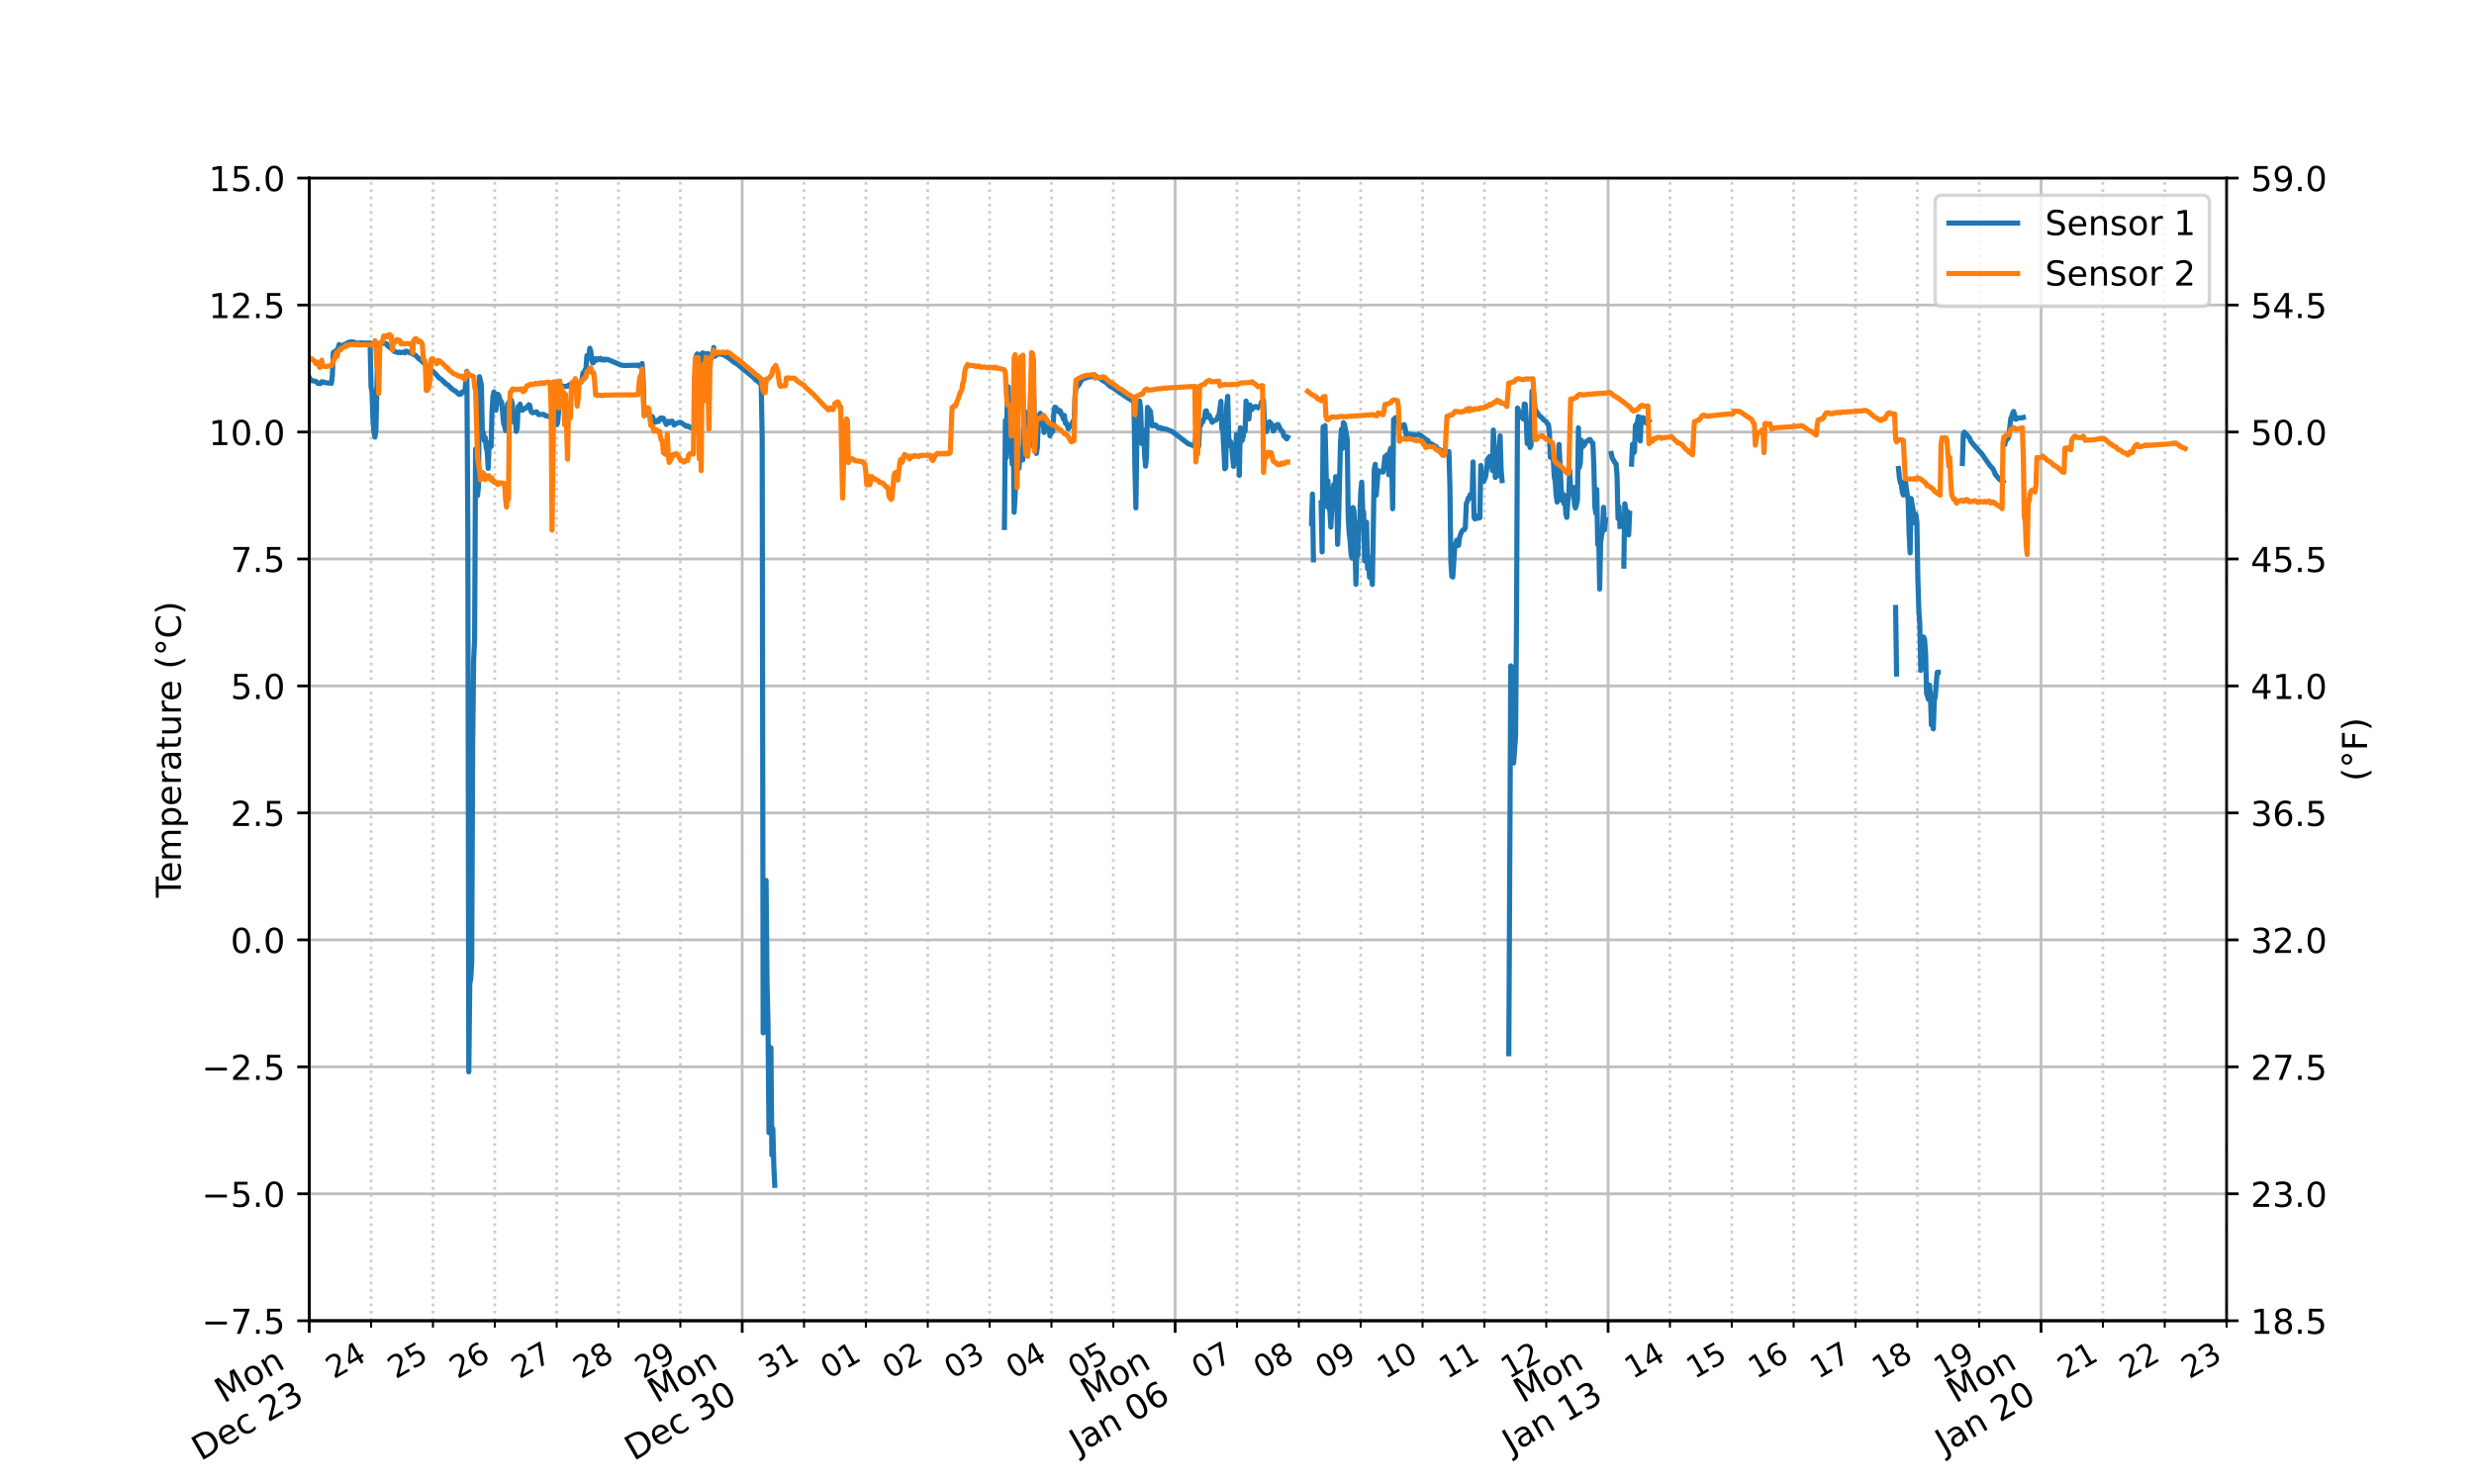 <?xml version="1.0" encoding="utf-8" standalone="no"?>
<!DOCTYPE svg PUBLIC "-//W3C//DTD SVG 1.1//EN"
  "http://www.w3.org/Graphics/SVG/1.1/DTD/svg11.dtd">
<!-- Created with matplotlib (https://matplotlib.org/) -->
<svg height="432pt" version="1.1" viewBox="0 0 720 432" width="720pt" xmlns="http://www.w3.org/2000/svg" xmlns:xlink="http://www.w3.org/1999/xlink">
 <defs>
  <style type="text/css">*{stroke-linecap:butt;stroke-linejoin:round;}</style>
 </defs>
 <g id="figure_1">
  <g id="patch_1">
   <path d="M 0 432 
L 720 432 
L 720 0 
L 0 0 
z
" style="fill:#ffffff;"/>
  </g>
  <g id="axes_1">
   <g id="patch_2">
    <path d="M 90 384.48 
L 648 384.48 
L 648 51.84 
L 90 51.84 
z
" style="fill:#ffffff;"/>
   </g>
   <g id="matplotlib.axis_1">
    <g id="xtick_1">
     <g id="line2d_1">
      <path clip-path="url(#p8ee5d67e64)" d="M 90 384.48 
L 90 51.84 
" style="fill:none;stroke:#bfbfbf;stroke-linecap:square;stroke-width:0.8;"/>
     </g>
     <g id="line2d_2">
      <defs>
       <path d="M 0 0 
L 0 3.5 
" id="m2b82a069ea" style="stroke:#000000;stroke-width:0.8;"/>
      </defs>
      <g>
       <use style="stroke:#000000;stroke-width:0.8;" x="90" xlink:href="#m2b82a069ea" y="384.48"/>
      </g>
     </g>
     <g id="text_1">
      <!-- Mon -->
      <g transform="translate(65.102 408.603)rotate(-30)scale(0.1 -0.1)">
       <defs>
        <path d="M 9.812 72.906 
L 24.516 72.906 
L 43.109 23.297 
L 61.812 72.906 
L 76.516 72.906 
L 76.516 0 
L 66.891 0 
L 66.891 64.016 
L 48.094 14.016 
L 38.188 14.016 
L 19.391 64.016 
L 19.391 0 
L 9.812 0 
z
" id="DejaVuSans-77"/>
        <path d="M 30.609 48.391 
Q 23.391 48.391 19.188 42.75 
Q 14.984 37.109 14.984 27.297 
Q 14.984 17.484 19.156 11.844 
Q 23.344 6.203 30.609 6.203 
Q 37.797 6.203 41.984 11.859 
Q 46.188 17.531 46.188 27.297 
Q 46.188 37.016 41.984 42.703 
Q 37.797 48.391 30.609 48.391 
z
M 30.609 56 
Q 42.328 56 49.016 48.375 
Q 55.719 40.766 55.719 27.297 
Q 55.719 13.875 49.016 6.219 
Q 42.328 -1.422 30.609 -1.422 
Q 18.844 -1.422 12.172 6.219 
Q 5.516 13.875 5.516 27.297 
Q 5.516 40.766 12.172 48.375 
Q 18.844 56 30.609 56 
z
" id="DejaVuSans-111"/>
        <path d="M 54.891 33.016 
L 54.891 0 
L 45.906 0 
L 45.906 32.719 
Q 45.906 40.484 42.875 44.328 
Q 39.844 48.188 33.797 48.188 
Q 26.516 48.188 22.312 43.547 
Q 18.109 38.922 18.109 30.906 
L 18.109 0 
L 9.078 0 
L 9.078 54.688 
L 18.109 54.688 
L 18.109 46.188 
Q 21.344 51.125 25.703 53.562 
Q 30.078 56 35.797 56 
Q 45.219 56 50.047 50.172 
Q 54.891 44.344 54.891 33.016 
z
" id="DejaVuSans-110"/>
       </defs>
       <use xlink:href="#DejaVuSans-77"/>
       <use x="86.279" xlink:href="#DejaVuSans-111"/>
       <use x="147.461" xlink:href="#DejaVuSans-110"/>
      </g>
      <!--  Dec 23 -->
      <g transform="translate(55.676 426.974)rotate(-30)scale(0.1 -0.1)">
       <defs>
        <path id="DejaVuSans-32"/>
        <path d="M 19.672 64.797 
L 19.672 8.109 
L 31.594 8.109 
Q 46.688 8.109 53.688 14.938 
Q 60.688 21.781 60.688 36.531 
Q 60.688 51.172 53.688 57.984 
Q 46.688 64.797 31.594 64.797 
z
M 9.812 72.906 
L 30.078 72.906 
Q 51.266 72.906 61.172 64.094 
Q 71.094 55.281 71.094 36.531 
Q 71.094 17.672 61.125 8.828 
Q 51.172 0 30.078 0 
L 9.812 0 
z
" id="DejaVuSans-68"/>
        <path d="M 56.203 29.594 
L 56.203 25.203 
L 14.891 25.203 
Q 15.484 15.922 20.484 11.062 
Q 25.484 6.203 34.422 6.203 
Q 39.594 6.203 44.453 7.469 
Q 49.312 8.734 54.109 11.281 
L 54.109 2.781 
Q 49.266 0.734 44.188 -0.344 
Q 39.109 -1.422 33.891 -1.422 
Q 20.797 -1.422 13.156 6.188 
Q 5.516 13.812 5.516 26.812 
Q 5.516 40.234 12.766 48.109 
Q 20.016 56 32.328 56 
Q 43.359 56 49.781 48.891 
Q 56.203 41.797 56.203 29.594 
z
M 47.219 32.234 
Q 47.125 39.594 43.094 43.984 
Q 39.062 48.391 32.422 48.391 
Q 24.906 48.391 20.391 44.141 
Q 15.875 39.891 15.188 32.172 
z
" id="DejaVuSans-101"/>
        <path d="M 48.781 52.594 
L 48.781 44.188 
Q 44.969 46.297 41.141 47.344 
Q 37.312 48.391 33.406 48.391 
Q 24.656 48.391 19.812 42.844 
Q 14.984 37.312 14.984 27.297 
Q 14.984 17.281 19.812 11.734 
Q 24.656 6.203 33.406 6.203 
Q 37.312 6.203 41.141 7.25 
Q 44.969 8.297 48.781 10.406 
L 48.781 2.094 
Q 45.016 0.344 40.984 -0.531 
Q 36.969 -1.422 32.422 -1.422 
Q 20.062 -1.422 12.781 6.344 
Q 5.516 14.109 5.516 27.297 
Q 5.516 40.672 12.859 48.328 
Q 20.219 56 33.016 56 
Q 37.156 56 41.109 55.141 
Q 45.062 54.297 48.781 52.594 
z
" id="DejaVuSans-99"/>
        <path d="M 19.188 8.297 
L 53.609 8.297 
L 53.609 0 
L 7.328 0 
L 7.328 8.297 
Q 12.938 14.109 22.625 23.891 
Q 32.328 33.688 34.812 36.531 
Q 39.547 41.844 41.422 45.531 
Q 43.312 49.219 43.312 52.781 
Q 43.312 58.594 39.234 62.25 
Q 35.156 65.922 28.609 65.922 
Q 23.969 65.922 18.812 64.312 
Q 13.672 62.703 7.812 59.422 
L 7.812 69.391 
Q 13.766 71.781 18.938 73 
Q 24.125 74.219 28.422 74.219 
Q 39.75 74.219 46.484 68.547 
Q 53.219 62.891 53.219 53.422 
Q 53.219 48.922 51.531 44.891 
Q 49.859 40.875 45.406 35.406 
Q 44.188 33.984 37.641 27.219 
Q 31.109 20.453 19.188 8.297 
z
" id="DejaVuSans-50"/>
        <path d="M 40.578 39.312 
Q 47.656 37.797 51.625 33 
Q 55.609 28.219 55.609 21.188 
Q 55.609 10.406 48.188 4.484 
Q 40.766 -1.422 27.094 -1.422 
Q 22.516 -1.422 17.656 -0.516 
Q 12.797 0.391 7.625 2.203 
L 7.625 11.719 
Q 11.719 9.328 16.594 8.109 
Q 21.484 6.891 26.812 6.891 
Q 36.078 6.891 40.938 10.547 
Q 45.797 14.203 45.797 21.188 
Q 45.797 27.641 41.281 31.266 
Q 36.766 34.906 28.719 34.906 
L 20.219 34.906 
L 20.219 43.016 
L 29.109 43.016 
Q 36.375 43.016 40.234 45.922 
Q 44.094 48.828 44.094 54.297 
Q 44.094 59.906 40.109 62.906 
Q 36.141 65.922 28.719 65.922 
Q 24.656 65.922 20.016 65.031 
Q 15.375 64.156 9.812 62.312 
L 9.812 71.094 
Q 15.438 72.656 20.344 73.438 
Q 25.25 74.219 29.594 74.219 
Q 40.828 74.219 47.359 69.109 
Q 53.906 64.016 53.906 55.328 
Q 53.906 49.266 50.438 45.094 
Q 46.969 40.922 40.578 39.312 
z
" id="DejaVuSans-51"/>
       </defs>
       <use xlink:href="#DejaVuSans-32"/>
       <use x="31.787" xlink:href="#DejaVuSans-68"/>
       <use x="108.789" xlink:href="#DejaVuSans-101"/>
       <use x="170.312" xlink:href="#DejaVuSans-99"/>
       <use x="225.293" xlink:href="#DejaVuSans-32"/>
       <use x="257.08" xlink:href="#DejaVuSans-50"/>
       <use x="320.703" xlink:href="#DejaVuSans-51"/>
      </g>
     </g>
    </g>
    <g id="xtick_2">
     <g id="line2d_3">
      <path clip-path="url(#p8ee5d67e64)" d="M 216 384.48 
L 216 51.84 
" style="fill:none;stroke:#bfbfbf;stroke-linecap:square;stroke-width:0.8;"/>
     </g>
     <g id="line2d_4">
      <g>
       <use style="stroke:#000000;stroke-width:0.8;" x="216" xlink:href="#m2b82a069ea" y="384.48"/>
      </g>
     </g>
     <g id="text_2">
      <!-- Mon -->
      <g transform="translate(191.102 408.603)rotate(-30)scale(0.1 -0.1)">
       <use xlink:href="#DejaVuSans-77"/>
       <use x="86.279" xlink:href="#DejaVuSans-111"/>
       <use x="147.461" xlink:href="#DejaVuSans-110"/>
      </g>
      <!--  Dec 30 -->
      <g transform="translate(181.676 426.974)rotate(-30)scale(0.1 -0.1)">
       <defs>
        <path d="M 31.781 66.406 
Q 24.172 66.406 20.328 58.906 
Q 16.5 51.422 16.5 36.375 
Q 16.5 21.391 20.328 13.891 
Q 24.172 6.391 31.781 6.391 
Q 39.453 6.391 43.281 13.891 
Q 47.125 21.391 47.125 36.375 
Q 47.125 51.422 43.281 58.906 
Q 39.453 66.406 31.781 66.406 
z
M 31.781 74.219 
Q 44.047 74.219 50.516 64.516 
Q 56.984 54.828 56.984 36.375 
Q 56.984 17.969 50.516 8.266 
Q 44.047 -1.422 31.781 -1.422 
Q 19.531 -1.422 13.062 8.266 
Q 6.594 17.969 6.594 36.375 
Q 6.594 54.828 13.062 64.516 
Q 19.531 74.219 31.781 74.219 
z
" id="DejaVuSans-48"/>
       </defs>
       <use xlink:href="#DejaVuSans-32"/>
       <use x="31.787" xlink:href="#DejaVuSans-68"/>
       <use x="108.789" xlink:href="#DejaVuSans-101"/>
       <use x="170.312" xlink:href="#DejaVuSans-99"/>
       <use x="225.293" xlink:href="#DejaVuSans-32"/>
       <use x="257.08" xlink:href="#DejaVuSans-51"/>
       <use x="320.703" xlink:href="#DejaVuSans-48"/>
      </g>
     </g>
    </g>
    <g id="xtick_3">
     <g id="line2d_5">
      <path clip-path="url(#p8ee5d67e64)" d="M 342 384.48 
L 342 51.84 
" style="fill:none;stroke:#bfbfbf;stroke-linecap:square;stroke-width:0.8;"/>
     </g>
     <g id="line2d_6">
      <g>
       <use style="stroke:#000000;stroke-width:0.8;" x="342" xlink:href="#m2b82a069ea" y="384.48"/>
      </g>
     </g>
     <g id="text_3">
      <!-- Mon -->
      <g transform="translate(317.102 408.603)rotate(-30)scale(0.1 -0.1)">
       <use xlink:href="#DejaVuSans-77"/>
       <use x="86.279" xlink:href="#DejaVuSans-111"/>
       <use x="147.461" xlink:href="#DejaVuSans-110"/>
      </g>
      <!--  Jan 06 -->
      <g transform="translate(311.085 425.006)rotate(-30)scale(0.1 -0.1)">
       <defs>
        <path d="M 9.812 72.906 
L 19.672 72.906 
L 19.672 5.078 
Q 19.672 -8.109 14.672 -14.062 
Q 9.672 -20.016 -1.422 -20.016 
L -5.172 -20.016 
L -5.172 -11.719 
L -2.094 -11.719 
Q 4.438 -11.719 7.125 -8.047 
Q 9.812 -4.391 9.812 5.078 
z
" id="DejaVuSans-74"/>
        <path d="M 34.281 27.484 
Q 23.391 27.484 19.188 25 
Q 14.984 22.516 14.984 16.5 
Q 14.984 11.719 18.141 8.906 
Q 21.297 6.109 26.703 6.109 
Q 34.188 6.109 38.703 11.406 
Q 43.219 16.703 43.219 25.484 
L 43.219 27.484 
z
M 52.203 31.203 
L 52.203 0 
L 43.219 0 
L 43.219 8.297 
Q 40.141 3.328 35.547 0.953 
Q 30.953 -1.422 24.312 -1.422 
Q 15.922 -1.422 10.953 3.297 
Q 6 8.016 6 15.922 
Q 6 25.141 12.172 29.828 
Q 18.359 34.516 30.609 34.516 
L 43.219 34.516 
L 43.219 35.406 
Q 43.219 41.609 39.141 45 
Q 35.062 48.391 27.688 48.391 
Q 23 48.391 18.547 47.266 
Q 14.109 46.141 10.016 43.891 
L 10.016 52.203 
Q 14.938 54.109 19.578 55.047 
Q 24.219 56 28.609 56 
Q 40.484 56 46.344 49.844 
Q 52.203 43.703 52.203 31.203 
z
" id="DejaVuSans-97"/>
        <path d="M 33.016 40.375 
Q 26.375 40.375 22.484 35.828 
Q 18.609 31.297 18.609 23.391 
Q 18.609 15.531 22.484 10.953 
Q 26.375 6.391 33.016 6.391 
Q 39.656 6.391 43.531 10.953 
Q 47.406 15.531 47.406 23.391 
Q 47.406 31.297 43.531 35.828 
Q 39.656 40.375 33.016 40.375 
z
M 52.594 71.297 
L 52.594 62.312 
Q 48.875 64.062 45.094 64.984 
Q 41.312 65.922 37.594 65.922 
Q 27.828 65.922 22.672 59.328 
Q 17.531 52.734 16.797 39.406 
Q 19.672 43.656 24.016 45.922 
Q 28.375 48.188 33.594 48.188 
Q 44.578 48.188 50.953 41.516 
Q 57.328 34.859 57.328 23.391 
Q 57.328 12.156 50.688 5.359 
Q 44.047 -1.422 33.016 -1.422 
Q 20.359 -1.422 13.672 8.266 
Q 6.984 17.969 6.984 36.375 
Q 6.984 53.656 15.188 63.938 
Q 23.391 74.219 37.203 74.219 
Q 40.922 74.219 44.703 73.484 
Q 48.484 72.75 52.594 71.297 
z
" id="DejaVuSans-54"/>
       </defs>
       <use xlink:href="#DejaVuSans-32"/>
       <use x="31.787" xlink:href="#DejaVuSans-74"/>
       <use x="61.279" xlink:href="#DejaVuSans-97"/>
       <use x="122.559" xlink:href="#DejaVuSans-110"/>
       <use x="185.938" xlink:href="#DejaVuSans-32"/>
       <use x="217.725" xlink:href="#DejaVuSans-48"/>
       <use x="281.348" xlink:href="#DejaVuSans-54"/>
      </g>
     </g>
    </g>
    <g id="xtick_4">
     <g id="line2d_7">
      <path clip-path="url(#p8ee5d67e64)" d="M 468 384.48 
L 468 51.84 
" style="fill:none;stroke:#bfbfbf;stroke-linecap:square;stroke-width:0.8;"/>
     </g>
     <g id="line2d_8">
      <g>
       <use style="stroke:#000000;stroke-width:0.8;" x="468" xlink:href="#m2b82a069ea" y="384.48"/>
      </g>
     </g>
     <g id="text_4">
      <!-- Mon -->
      <g transform="translate(443.102 408.603)rotate(-30)scale(0.1 -0.1)">
       <use xlink:href="#DejaVuSans-77"/>
       <use x="86.279" xlink:href="#DejaVuSans-111"/>
       <use x="147.461" xlink:href="#DejaVuSans-110"/>
      </g>
      <!--  Jan 13 -->
      <g transform="translate(437.085 425.006)rotate(-30)scale(0.1 -0.1)">
       <defs>
        <path d="M 12.406 8.297 
L 28.516 8.297 
L 28.516 63.922 
L 10.984 60.406 
L 10.984 69.391 
L 28.422 72.906 
L 38.281 72.906 
L 38.281 8.297 
L 54.391 8.297 
L 54.391 0 
L 12.406 0 
z
" id="DejaVuSans-49"/>
       </defs>
       <use xlink:href="#DejaVuSans-32"/>
       <use x="31.787" xlink:href="#DejaVuSans-74"/>
       <use x="61.279" xlink:href="#DejaVuSans-97"/>
       <use x="122.559" xlink:href="#DejaVuSans-110"/>
       <use x="185.938" xlink:href="#DejaVuSans-32"/>
       <use x="217.725" xlink:href="#DejaVuSans-49"/>
       <use x="281.348" xlink:href="#DejaVuSans-51"/>
      </g>
     </g>
    </g>
    <g id="xtick_5">
     <g id="line2d_9">
      <path clip-path="url(#p8ee5d67e64)" d="M 594 384.48 
L 594 51.84 
" style="fill:none;stroke:#bfbfbf;stroke-linecap:square;stroke-width:0.8;"/>
     </g>
     <g id="line2d_10">
      <g>
       <use style="stroke:#000000;stroke-width:0.8;" x="594" xlink:href="#m2b82a069ea" y="384.48"/>
      </g>
     </g>
     <g id="text_5">
      <!-- Mon -->
      <g transform="translate(569.102 408.603)rotate(-30)scale(0.1 -0.1)">
       <use xlink:href="#DejaVuSans-77"/>
       <use x="86.279" xlink:href="#DejaVuSans-111"/>
       <use x="147.461" xlink:href="#DejaVuSans-110"/>
      </g>
      <!--  Jan 20 -->
      <g transform="translate(563.085 425.006)rotate(-30)scale(0.1 -0.1)">
       <use xlink:href="#DejaVuSans-32"/>
       <use x="31.787" xlink:href="#DejaVuSans-74"/>
       <use x="61.279" xlink:href="#DejaVuSans-97"/>
       <use x="122.559" xlink:href="#DejaVuSans-110"/>
       <use x="185.938" xlink:href="#DejaVuSans-32"/>
       <use x="217.725" xlink:href="#DejaVuSans-50"/>
       <use x="281.348" xlink:href="#DejaVuSans-48"/>
      </g>
     </g>
    </g>
    <g id="xtick_6">
     <g id="line2d_11">
      <path clip-path="url(#p8ee5d67e64)" d="M 108 384.48 
L 108 51.84 
" style="fill:none;stroke:#cccccc;stroke-dasharray:0.8,1.32;stroke-dashoffset:0;stroke-width:0.8;"/>
     </g>
     <g id="line2d_12">
      <defs>
       <path d="M 0 0 
L 0 2 
" id="ma55723a2db" style="stroke:#000000;stroke-width:0.6;"/>
      </defs>
      <g>
       <use style="stroke:#000000;stroke-width:0.6;" x="108" xlink:href="#ma55723a2db" y="384.48"/>
      </g>
     </g>
     <g id="text_6">
      <!-- 24 -->
      <g transform="translate(97.146 401.529)rotate(-30)scale(0.09 -0.09)">
       <defs>
        <path d="M 37.797 64.312 
L 12.891 25.391 
L 37.797 25.391 
z
M 35.203 72.906 
L 47.609 72.906 
L 47.609 25.391 
L 58.016 25.391 
L 58.016 17.188 
L 47.609 17.188 
L 47.609 0 
L 37.797 0 
L 37.797 17.188 
L 4.891 17.188 
L 4.891 26.703 
z
" id="DejaVuSans-52"/>
       </defs>
       <use xlink:href="#DejaVuSans-50"/>
       <use x="63.623" xlink:href="#DejaVuSans-52"/>
      </g>
     </g>
    </g>
    <g id="xtick_7">
     <g id="line2d_13">
      <path clip-path="url(#p8ee5d67e64)" d="M 126 384.48 
L 126 51.84 
" style="fill:none;stroke:#cccccc;stroke-dasharray:0.8,1.32;stroke-dashoffset:0;stroke-width:0.8;"/>
     </g>
     <g id="line2d_14">
      <g>
       <use style="stroke:#000000;stroke-width:0.6;" x="126" xlink:href="#ma55723a2db" y="384.48"/>
      </g>
     </g>
     <g id="text_7">
      <!-- 25 -->
      <g transform="translate(115.146 401.529)rotate(-30)scale(0.09 -0.09)">
       <defs>
        <path d="M 10.797 72.906 
L 49.516 72.906 
L 49.516 64.594 
L 19.828 64.594 
L 19.828 46.734 
Q 21.969 47.469 24.109 47.828 
Q 26.266 48.188 28.422 48.188 
Q 40.625 48.188 47.75 41.5 
Q 54.891 34.812 54.891 23.391 
Q 54.891 11.625 47.562 5.094 
Q 40.234 -1.422 26.906 -1.422 
Q 22.312 -1.422 17.547 -0.641 
Q 12.797 0.141 7.719 1.703 
L 7.719 11.625 
Q 12.109 9.234 16.797 8.062 
Q 21.484 6.891 26.703 6.891 
Q 35.156 6.891 40.078 11.328 
Q 45.016 15.766 45.016 23.391 
Q 45.016 31 40.078 35.438 
Q 35.156 39.891 26.703 39.891 
Q 22.75 39.891 18.812 39.016 
Q 14.891 38.141 10.797 36.281 
z
" id="DejaVuSans-53"/>
       </defs>
       <use xlink:href="#DejaVuSans-50"/>
       <use x="63.623" xlink:href="#DejaVuSans-53"/>
      </g>
     </g>
    </g>
    <g id="xtick_8">
     <g id="line2d_15">
      <path clip-path="url(#p8ee5d67e64)" d="M 144 384.48 
L 144 51.84 
" style="fill:none;stroke:#cccccc;stroke-dasharray:0.8,1.32;stroke-dashoffset:0;stroke-width:0.8;"/>
     </g>
     <g id="line2d_16">
      <g>
       <use style="stroke:#000000;stroke-width:0.6;" x="144" xlink:href="#ma55723a2db" y="384.48"/>
      </g>
     </g>
     <g id="text_8">
      <!-- 26 -->
      <g transform="translate(133.146 401.529)rotate(-30)scale(0.09 -0.09)">
       <use xlink:href="#DejaVuSans-50"/>
       <use x="63.623" xlink:href="#DejaVuSans-54"/>
      </g>
     </g>
    </g>
    <g id="xtick_9">
     <g id="line2d_17">
      <path clip-path="url(#p8ee5d67e64)" d="M 162 384.48 
L 162 51.84 
" style="fill:none;stroke:#cccccc;stroke-dasharray:0.8,1.32;stroke-dashoffset:0;stroke-width:0.8;"/>
     </g>
     <g id="line2d_18">
      <g>
       <use style="stroke:#000000;stroke-width:0.6;" x="162" xlink:href="#ma55723a2db" y="384.48"/>
      </g>
     </g>
     <g id="text_9">
      <!-- 27 -->
      <g transform="translate(151.146 401.529)rotate(-30)scale(0.09 -0.09)">
       <defs>
        <path d="M 8.203 72.906 
L 55.078 72.906 
L 55.078 68.703 
L 28.609 0 
L 18.312 0 
L 43.219 64.594 
L 8.203 64.594 
z
" id="DejaVuSans-55"/>
       </defs>
       <use xlink:href="#DejaVuSans-50"/>
       <use x="63.623" xlink:href="#DejaVuSans-55"/>
      </g>
     </g>
    </g>
    <g id="xtick_10">
     <g id="line2d_19">
      <path clip-path="url(#p8ee5d67e64)" d="M 180 384.48 
L 180 51.84 
" style="fill:none;stroke:#cccccc;stroke-dasharray:0.8,1.32;stroke-dashoffset:0;stroke-width:0.8;"/>
     </g>
     <g id="line2d_20">
      <g>
       <use style="stroke:#000000;stroke-width:0.6;" x="180" xlink:href="#ma55723a2db" y="384.48"/>
      </g>
     </g>
     <g id="text_10">
      <!-- 28 -->
      <g transform="translate(169.146 401.529)rotate(-30)scale(0.09 -0.09)">
       <defs>
        <path d="M 31.781 34.625 
Q 24.75 34.625 20.719 30.859 
Q 16.703 27.094 16.703 20.516 
Q 16.703 13.922 20.719 10.156 
Q 24.75 6.391 31.781 6.391 
Q 38.812 6.391 42.859 10.172 
Q 46.922 13.969 46.922 20.516 
Q 46.922 27.094 42.891 30.859 
Q 38.875 34.625 31.781 34.625 
z
M 21.922 38.812 
Q 15.578 40.375 12.031 44.719 
Q 8.5 49.078 8.5 55.328 
Q 8.5 64.062 14.719 69.141 
Q 20.953 74.219 31.781 74.219 
Q 42.672 74.219 48.875 69.141 
Q 55.078 64.062 55.078 55.328 
Q 55.078 49.078 51.531 44.719 
Q 48 40.375 41.703 38.812 
Q 48.828 37.156 52.797 32.312 
Q 56.781 27.484 56.781 20.516 
Q 56.781 9.906 50.312 4.234 
Q 43.844 -1.422 31.781 -1.422 
Q 19.734 -1.422 13.25 4.234 
Q 6.781 9.906 6.781 20.516 
Q 6.781 27.484 10.781 32.312 
Q 14.797 37.156 21.922 38.812 
z
M 18.312 54.391 
Q 18.312 48.734 21.844 45.562 
Q 25.391 42.391 31.781 42.391 
Q 38.141 42.391 41.719 45.562 
Q 45.312 48.734 45.312 54.391 
Q 45.312 60.062 41.719 63.234 
Q 38.141 66.406 31.781 66.406 
Q 25.391 66.406 21.844 63.234 
Q 18.312 60.062 18.312 54.391 
z
" id="DejaVuSans-56"/>
       </defs>
       <use xlink:href="#DejaVuSans-50"/>
       <use x="63.623" xlink:href="#DejaVuSans-56"/>
      </g>
     </g>
    </g>
    <g id="xtick_11">
     <g id="line2d_21">
      <path clip-path="url(#p8ee5d67e64)" d="M 198 384.48 
L 198 51.84 
" style="fill:none;stroke:#cccccc;stroke-dasharray:0.8,1.32;stroke-dashoffset:0;stroke-width:0.8;"/>
     </g>
     <g id="line2d_22">
      <g>
       <use style="stroke:#000000;stroke-width:0.6;" x="198" xlink:href="#ma55723a2db" y="384.48"/>
      </g>
     </g>
     <g id="text_11">
      <!-- 29 -->
      <g transform="translate(187.146 401.529)rotate(-30)scale(0.09 -0.09)">
       <defs>
        <path d="M 10.984 1.516 
L 10.984 10.5 
Q 14.703 8.734 18.5 7.812 
Q 22.312 6.891 25.984 6.891 
Q 35.75 6.891 40.891 13.453 
Q 46.047 20.016 46.781 33.406 
Q 43.953 29.203 39.594 26.953 
Q 35.25 24.703 29.984 24.703 
Q 19.047 24.703 12.672 31.312 
Q 6.297 37.938 6.297 49.422 
Q 6.297 60.641 12.938 67.422 
Q 19.578 74.219 30.609 74.219 
Q 43.266 74.219 49.922 64.516 
Q 56.594 54.828 56.594 36.375 
Q 56.594 19.141 48.406 8.859 
Q 40.234 -1.422 26.422 -1.422 
Q 22.703 -1.422 18.891 -0.688 
Q 15.094 0.047 10.984 1.516 
z
M 30.609 32.422 
Q 37.25 32.422 41.125 36.953 
Q 45.016 41.5 45.016 49.422 
Q 45.016 57.281 41.125 61.844 
Q 37.25 66.406 30.609 66.406 
Q 23.969 66.406 20.094 61.844 
Q 16.219 57.281 16.219 49.422 
Q 16.219 41.5 20.094 36.953 
Q 23.969 32.422 30.609 32.422 
z
" id="DejaVuSans-57"/>
       </defs>
       <use xlink:href="#DejaVuSans-50"/>
       <use x="63.623" xlink:href="#DejaVuSans-57"/>
      </g>
     </g>
    </g>
    <g id="xtick_12">
     <g id="line2d_23">
      <path clip-path="url(#p8ee5d67e64)" d="M 234 384.48 
L 234 51.84 
" style="fill:none;stroke:#cccccc;stroke-dasharray:0.8,1.32;stroke-dashoffset:0;stroke-width:0.8;"/>
     </g>
     <g id="line2d_24">
      <g>
       <use style="stroke:#000000;stroke-width:0.6;" x="234" xlink:href="#ma55723a2db" y="384.48"/>
      </g>
     </g>
     <g id="text_12">
      <!-- 31 -->
      <g transform="translate(223.146 401.529)rotate(-30)scale(0.09 -0.09)">
       <use xlink:href="#DejaVuSans-51"/>
       <use x="63.623" xlink:href="#DejaVuSans-49"/>
      </g>
     </g>
    </g>
    <g id="xtick_13">
     <g id="line2d_25">
      <path clip-path="url(#p8ee5d67e64)" d="M 252 384.48 
L 252 51.84 
" style="fill:none;stroke:#cccccc;stroke-dasharray:0.8,1.32;stroke-dashoffset:0;stroke-width:0.8;"/>
     </g>
     <g id="line2d_26">
      <g>
       <use style="stroke:#000000;stroke-width:0.6;" x="252" xlink:href="#ma55723a2db" y="384.48"/>
      </g>
     </g>
     <g id="text_13">
      <!-- 01 -->
      <g transform="translate(241.146 401.529)rotate(-30)scale(0.09 -0.09)">
       <use xlink:href="#DejaVuSans-48"/>
       <use x="63.623" xlink:href="#DejaVuSans-49"/>
      </g>
     </g>
    </g>
    <g id="xtick_14">
     <g id="line2d_27">
      <path clip-path="url(#p8ee5d67e64)" d="M 270 384.48 
L 270 51.84 
" style="fill:none;stroke:#cccccc;stroke-dasharray:0.8,1.32;stroke-dashoffset:0;stroke-width:0.8;"/>
     </g>
     <g id="line2d_28">
      <g>
       <use style="stroke:#000000;stroke-width:0.6;" x="270" xlink:href="#ma55723a2db" y="384.48"/>
      </g>
     </g>
     <g id="text_14">
      <!-- 02 -->
      <g transform="translate(259.146 401.529)rotate(-30)scale(0.09 -0.09)">
       <use xlink:href="#DejaVuSans-48"/>
       <use x="63.623" xlink:href="#DejaVuSans-50"/>
      </g>
     </g>
    </g>
    <g id="xtick_15">
     <g id="line2d_29">
      <path clip-path="url(#p8ee5d67e64)" d="M 288 384.48 
L 288 51.84 
" style="fill:none;stroke:#cccccc;stroke-dasharray:0.8,1.32;stroke-dashoffset:0;stroke-width:0.8;"/>
     </g>
     <g id="line2d_30">
      <g>
       <use style="stroke:#000000;stroke-width:0.6;" x="288" xlink:href="#ma55723a2db" y="384.48"/>
      </g>
     </g>
     <g id="text_15">
      <!-- 03 -->
      <g transform="translate(277.146 401.529)rotate(-30)scale(0.09 -0.09)">
       <use xlink:href="#DejaVuSans-48"/>
       <use x="63.623" xlink:href="#DejaVuSans-51"/>
      </g>
     </g>
    </g>
    <g id="xtick_16">
     <g id="line2d_31">
      <path clip-path="url(#p8ee5d67e64)" d="M 306 384.48 
L 306 51.84 
" style="fill:none;stroke:#cccccc;stroke-dasharray:0.8,1.32;stroke-dashoffset:0;stroke-width:0.8;"/>
     </g>
     <g id="line2d_32">
      <g>
       <use style="stroke:#000000;stroke-width:0.6;" x="306" xlink:href="#ma55723a2db" y="384.48"/>
      </g>
     </g>
     <g id="text_16">
      <!-- 04 -->
      <g transform="translate(295.146 401.529)rotate(-30)scale(0.09 -0.09)">
       <use xlink:href="#DejaVuSans-48"/>
       <use x="63.623" xlink:href="#DejaVuSans-52"/>
      </g>
     </g>
    </g>
    <g id="xtick_17">
     <g id="line2d_33">
      <path clip-path="url(#p8ee5d67e64)" d="M 324 384.48 
L 324 51.84 
" style="fill:none;stroke:#cccccc;stroke-dasharray:0.8,1.32;stroke-dashoffset:0;stroke-width:0.8;"/>
     </g>
     <g id="line2d_34">
      <g>
       <use style="stroke:#000000;stroke-width:0.6;" x="324" xlink:href="#ma55723a2db" y="384.48"/>
      </g>
     </g>
     <g id="text_17">
      <!-- 05 -->
      <g transform="translate(313.146 401.529)rotate(-30)scale(0.09 -0.09)">
       <use xlink:href="#DejaVuSans-48"/>
       <use x="63.623" xlink:href="#DejaVuSans-53"/>
      </g>
     </g>
    </g>
    <g id="xtick_18">
     <g id="line2d_35">
      <path clip-path="url(#p8ee5d67e64)" d="M 360 384.48 
L 360 51.84 
" style="fill:none;stroke:#cccccc;stroke-dasharray:0.8,1.32;stroke-dashoffset:0;stroke-width:0.8;"/>
     </g>
     <g id="line2d_36">
      <g>
       <use style="stroke:#000000;stroke-width:0.6;" x="360" xlink:href="#ma55723a2db" y="384.48"/>
      </g>
     </g>
     <g id="text_18">
      <!-- 07 -->
      <g transform="translate(349.146 401.529)rotate(-30)scale(0.09 -0.09)">
       <use xlink:href="#DejaVuSans-48"/>
       <use x="63.623" xlink:href="#DejaVuSans-55"/>
      </g>
     </g>
    </g>
    <g id="xtick_19">
     <g id="line2d_37">
      <path clip-path="url(#p8ee5d67e64)" d="M 378 384.48 
L 378 51.84 
" style="fill:none;stroke:#cccccc;stroke-dasharray:0.8,1.32;stroke-dashoffset:0;stroke-width:0.8;"/>
     </g>
     <g id="line2d_38">
      <g>
       <use style="stroke:#000000;stroke-width:0.6;" x="378" xlink:href="#ma55723a2db" y="384.48"/>
      </g>
     </g>
     <g id="text_19">
      <!-- 08 -->
      <g transform="translate(367.146 401.529)rotate(-30)scale(0.09 -0.09)">
       <use xlink:href="#DejaVuSans-48"/>
       <use x="63.623" xlink:href="#DejaVuSans-56"/>
      </g>
     </g>
    </g>
    <g id="xtick_20">
     <g id="line2d_39">
      <path clip-path="url(#p8ee5d67e64)" d="M 396 384.48 
L 396 51.84 
" style="fill:none;stroke:#cccccc;stroke-dasharray:0.8,1.32;stroke-dashoffset:0;stroke-width:0.8;"/>
     </g>
     <g id="line2d_40">
      <g>
       <use style="stroke:#000000;stroke-width:0.6;" x="396" xlink:href="#ma55723a2db" y="384.48"/>
      </g>
     </g>
     <g id="text_20">
      <!-- 09 -->
      <g transform="translate(385.146 401.529)rotate(-30)scale(0.09 -0.09)">
       <use xlink:href="#DejaVuSans-48"/>
       <use x="63.623" xlink:href="#DejaVuSans-57"/>
      </g>
     </g>
    </g>
    <g id="xtick_21">
     <g id="line2d_41">
      <path clip-path="url(#p8ee5d67e64)" d="M 414 384.48 
L 414 51.84 
" style="fill:none;stroke:#cccccc;stroke-dasharray:0.8,1.32;stroke-dashoffset:0;stroke-width:0.8;"/>
     </g>
     <g id="line2d_42">
      <g>
       <use style="stroke:#000000;stroke-width:0.6;" x="414" xlink:href="#ma55723a2db" y="384.48"/>
      </g>
     </g>
     <g id="text_21">
      <!-- 10 -->
      <g transform="translate(403.146 401.529)rotate(-30)scale(0.09 -0.09)">
       <use xlink:href="#DejaVuSans-49"/>
       <use x="63.623" xlink:href="#DejaVuSans-48"/>
      </g>
     </g>
    </g>
    <g id="xtick_22">
     <g id="line2d_43">
      <path clip-path="url(#p8ee5d67e64)" d="M 432 384.48 
L 432 51.84 
" style="fill:none;stroke:#cccccc;stroke-dasharray:0.8,1.32;stroke-dashoffset:0;stroke-width:0.8;"/>
     </g>
     <g id="line2d_44">
      <g>
       <use style="stroke:#000000;stroke-width:0.6;" x="432" xlink:href="#ma55723a2db" y="384.48"/>
      </g>
     </g>
     <g id="text_22">
      <!-- 11 -->
      <g transform="translate(421.146 401.529)rotate(-30)scale(0.09 -0.09)">
       <use xlink:href="#DejaVuSans-49"/>
       <use x="63.623" xlink:href="#DejaVuSans-49"/>
      </g>
     </g>
    </g>
    <g id="xtick_23">
     <g id="line2d_45">
      <path clip-path="url(#p8ee5d67e64)" d="M 450 384.48 
L 450 51.84 
" style="fill:none;stroke:#cccccc;stroke-dasharray:0.8,1.32;stroke-dashoffset:0;stroke-width:0.8;"/>
     </g>
     <g id="line2d_46">
      <g>
       <use style="stroke:#000000;stroke-width:0.6;" x="450" xlink:href="#ma55723a2db" y="384.48"/>
      </g>
     </g>
     <g id="text_23">
      <!-- 12 -->
      <g transform="translate(439.146 401.529)rotate(-30)scale(0.09 -0.09)">
       <use xlink:href="#DejaVuSans-49"/>
       <use x="63.623" xlink:href="#DejaVuSans-50"/>
      </g>
     </g>
    </g>
    <g id="xtick_24">
     <g id="line2d_47">
      <path clip-path="url(#p8ee5d67e64)" d="M 486 384.48 
L 486 51.84 
" style="fill:none;stroke:#cccccc;stroke-dasharray:0.8,1.32;stroke-dashoffset:0;stroke-width:0.8;"/>
     </g>
     <g id="line2d_48">
      <g>
       <use style="stroke:#000000;stroke-width:0.6;" x="486" xlink:href="#ma55723a2db" y="384.48"/>
      </g>
     </g>
     <g id="text_24">
      <!-- 14 -->
      <g transform="translate(475.146 401.529)rotate(-30)scale(0.09 -0.09)">
       <use xlink:href="#DejaVuSans-49"/>
       <use x="63.623" xlink:href="#DejaVuSans-52"/>
      </g>
     </g>
    </g>
    <g id="xtick_25">
     <g id="line2d_49">
      <path clip-path="url(#p8ee5d67e64)" d="M 504 384.48 
L 504 51.84 
" style="fill:none;stroke:#cccccc;stroke-dasharray:0.8,1.32;stroke-dashoffset:0;stroke-width:0.8;"/>
     </g>
     <g id="line2d_50">
      <g>
       <use style="stroke:#000000;stroke-width:0.6;" x="504" xlink:href="#ma55723a2db" y="384.48"/>
      </g>
     </g>
     <g id="text_25">
      <!-- 15 -->
      <g transform="translate(493.146 401.529)rotate(-30)scale(0.09 -0.09)">
       <use xlink:href="#DejaVuSans-49"/>
       <use x="63.623" xlink:href="#DejaVuSans-53"/>
      </g>
     </g>
    </g>
    <g id="xtick_26">
     <g id="line2d_51">
      <path clip-path="url(#p8ee5d67e64)" d="M 522 384.48 
L 522 51.84 
" style="fill:none;stroke:#cccccc;stroke-dasharray:0.8,1.32;stroke-dashoffset:0;stroke-width:0.8;"/>
     </g>
     <g id="line2d_52">
      <g>
       <use style="stroke:#000000;stroke-width:0.6;" x="522" xlink:href="#ma55723a2db" y="384.48"/>
      </g>
     </g>
     <g id="text_26">
      <!-- 16 -->
      <g transform="translate(511.146 401.529)rotate(-30)scale(0.09 -0.09)">
       <use xlink:href="#DejaVuSans-49"/>
       <use x="63.623" xlink:href="#DejaVuSans-54"/>
      </g>
     </g>
    </g>
    <g id="xtick_27">
     <g id="line2d_53">
      <path clip-path="url(#p8ee5d67e64)" d="M 540 384.48 
L 540 51.84 
" style="fill:none;stroke:#cccccc;stroke-dasharray:0.8,1.32;stroke-dashoffset:0;stroke-width:0.8;"/>
     </g>
     <g id="line2d_54">
      <g>
       <use style="stroke:#000000;stroke-width:0.6;" x="540" xlink:href="#ma55723a2db" y="384.48"/>
      </g>
     </g>
     <g id="text_27">
      <!-- 17 -->
      <g transform="translate(529.146 401.529)rotate(-30)scale(0.09 -0.09)">
       <use xlink:href="#DejaVuSans-49"/>
       <use x="63.623" xlink:href="#DejaVuSans-55"/>
      </g>
     </g>
    </g>
    <g id="xtick_28">
     <g id="line2d_55">
      <path clip-path="url(#p8ee5d67e64)" d="M 558 384.48 
L 558 51.84 
" style="fill:none;stroke:#cccccc;stroke-dasharray:0.8,1.32;stroke-dashoffset:0;stroke-width:0.8;"/>
     </g>
     <g id="line2d_56">
      <g>
       <use style="stroke:#000000;stroke-width:0.6;" x="558" xlink:href="#ma55723a2db" y="384.48"/>
      </g>
     </g>
     <g id="text_28">
      <!-- 18 -->
      <g transform="translate(547.146 401.529)rotate(-30)scale(0.09 -0.09)">
       <use xlink:href="#DejaVuSans-49"/>
       <use x="63.623" xlink:href="#DejaVuSans-56"/>
      </g>
     </g>
    </g>
    <g id="xtick_29">
     <g id="line2d_57">
      <path clip-path="url(#p8ee5d67e64)" d="M 576 384.48 
L 576 51.84 
" style="fill:none;stroke:#cccccc;stroke-dasharray:0.8,1.32;stroke-dashoffset:0;stroke-width:0.8;"/>
     </g>
     <g id="line2d_58">
      <g>
       <use style="stroke:#000000;stroke-width:0.6;" x="576" xlink:href="#ma55723a2db" y="384.48"/>
      </g>
     </g>
     <g id="text_29">
      <!-- 19 -->
      <g transform="translate(565.146 401.529)rotate(-30)scale(0.09 -0.09)">
       <use xlink:href="#DejaVuSans-49"/>
       <use x="63.623" xlink:href="#DejaVuSans-57"/>
      </g>
     </g>
    </g>
    <g id="xtick_30">
     <g id="line2d_59">
      <path clip-path="url(#p8ee5d67e64)" d="M 612 384.48 
L 612 51.84 
" style="fill:none;stroke:#cccccc;stroke-dasharray:0.8,1.32;stroke-dashoffset:0;stroke-width:0.8;"/>
     </g>
     <g id="line2d_60">
      <g>
       <use style="stroke:#000000;stroke-width:0.6;" x="612" xlink:href="#ma55723a2db" y="384.48"/>
      </g>
     </g>
     <g id="text_30">
      <!-- 21 -->
      <g transform="translate(601.146 401.529)rotate(-30)scale(0.09 -0.09)">
       <use xlink:href="#DejaVuSans-50"/>
       <use x="63.623" xlink:href="#DejaVuSans-49"/>
      </g>
     </g>
    </g>
    <g id="xtick_31">
     <g id="line2d_61">
      <path clip-path="url(#p8ee5d67e64)" d="M 630 384.48 
L 630 51.84 
" style="fill:none;stroke:#cccccc;stroke-dasharray:0.8,1.32;stroke-dashoffset:0;stroke-width:0.8;"/>
     </g>
     <g id="line2d_62">
      <g>
       <use style="stroke:#000000;stroke-width:0.6;" x="630" xlink:href="#ma55723a2db" y="384.48"/>
      </g>
     </g>
     <g id="text_31">
      <!-- 22 -->
      <g transform="translate(619.146 401.529)rotate(-30)scale(0.09 -0.09)">
       <use xlink:href="#DejaVuSans-50"/>
       <use x="63.623" xlink:href="#DejaVuSans-50"/>
      </g>
     </g>
    </g>
    <g id="xtick_32">
     <g id="line2d_63">
      <path clip-path="url(#p8ee5d67e64)" d="M 648 384.48 
L 648 51.84 
" style="fill:none;stroke:#cccccc;stroke-dasharray:0.8,1.32;stroke-dashoffset:0;stroke-width:0.8;"/>
     </g>
     <g id="line2d_64">
      <g>
       <use style="stroke:#000000;stroke-width:0.6;" x="648" xlink:href="#ma55723a2db" y="384.48"/>
      </g>
     </g>
     <g id="text_32">
      <!-- 23 -->
      <g transform="translate(637.146 401.529)rotate(-30)scale(0.09 -0.09)">
       <use xlink:href="#DejaVuSans-50"/>
       <use x="63.623" xlink:href="#DejaVuSans-51"/>
      </g>
     </g>
    </g>
   </g>
   <g id="matplotlib.axis_2">
    <g id="ytick_1">
     <g id="line2d_65">
      <path clip-path="url(#p8ee5d67e64)" d="M 90 384.48 
L 648 384.48 
" style="fill:none;stroke:#bfbfbf;stroke-linecap:square;stroke-width:0.8;"/>
     </g>
     <g id="line2d_66">
      <defs>
       <path d="M 0 0 
L -3.5 0 
" id="mc8eedd7a86" style="stroke:#000000;stroke-width:0.8;"/>
      </defs>
      <g>
       <use style="stroke:#000000;stroke-width:0.8;" x="90" xlink:href="#mc8eedd7a86" y="384.48"/>
      </g>
     </g>
     <g id="text_33">
      <!-- −7.5 -->
      <g transform="translate(58.717 388.279)scale(0.1 -0.1)">
       <defs>
        <path d="M 10.594 35.5 
L 73.188 35.5 
L 73.188 27.203 
L 10.594 27.203 
z
" id="DejaVuSans-8722"/>
        <path d="M 10.688 12.406 
L 21 12.406 
L 21 0 
L 10.688 0 
z
" id="DejaVuSans-46"/>
       </defs>
       <use xlink:href="#DejaVuSans-8722"/>
       <use x="83.789" xlink:href="#DejaVuSans-55"/>
       <use x="147.412" xlink:href="#DejaVuSans-46"/>
       <use x="179.199" xlink:href="#DejaVuSans-53"/>
      </g>
     </g>
    </g>
    <g id="ytick_2">
     <g id="line2d_67">
      <path clip-path="url(#p8ee5d67e64)" d="M 90 347.52 
L 648 347.52 
" style="fill:none;stroke:#bfbfbf;stroke-linecap:square;stroke-width:0.8;"/>
     </g>
     <g id="line2d_68">
      <g>
       <use style="stroke:#000000;stroke-width:0.8;" x="90" xlink:href="#mc8eedd7a86" y="347.52"/>
      </g>
     </g>
     <g id="text_34">
      <!-- −5.0 -->
      <g transform="translate(58.717 351.319)scale(0.1 -0.1)">
       <use xlink:href="#DejaVuSans-8722"/>
       <use x="83.789" xlink:href="#DejaVuSans-53"/>
       <use x="147.412" xlink:href="#DejaVuSans-46"/>
       <use x="179.199" xlink:href="#DejaVuSans-48"/>
      </g>
     </g>
    </g>
    <g id="ytick_3">
     <g id="line2d_69">
      <path clip-path="url(#p8ee5d67e64)" d="M 90 310.56 
L 648 310.56 
" style="fill:none;stroke:#bfbfbf;stroke-linecap:square;stroke-width:0.8;"/>
     </g>
     <g id="line2d_70">
      <g>
       <use style="stroke:#000000;stroke-width:0.8;" x="90" xlink:href="#mc8eedd7a86" y="310.56"/>
      </g>
     </g>
     <g id="text_35">
      <!-- −2.5 -->
      <g transform="translate(58.717 314.359)scale(0.1 -0.1)">
       <use xlink:href="#DejaVuSans-8722"/>
       <use x="83.789" xlink:href="#DejaVuSans-50"/>
       <use x="147.412" xlink:href="#DejaVuSans-46"/>
       <use x="179.199" xlink:href="#DejaVuSans-53"/>
      </g>
     </g>
    </g>
    <g id="ytick_4">
     <g id="line2d_71">
      <path clip-path="url(#p8ee5d67e64)" d="M 90 273.6 
L 648 273.6 
" style="fill:none;stroke:#bfbfbf;stroke-linecap:square;stroke-width:0.8;"/>
     </g>
     <g id="line2d_72">
      <g>
       <use style="stroke:#000000;stroke-width:0.8;" x="90" xlink:href="#mc8eedd7a86" y="273.6"/>
      </g>
     </g>
     <g id="text_36">
      <!-- 0.0 -->
      <g transform="translate(67.097 277.399)scale(0.1 -0.1)">
       <use xlink:href="#DejaVuSans-48"/>
       <use x="63.623" xlink:href="#DejaVuSans-46"/>
       <use x="95.41" xlink:href="#DejaVuSans-48"/>
      </g>
     </g>
    </g>
    <g id="ytick_5">
     <g id="line2d_73">
      <path clip-path="url(#p8ee5d67e64)" d="M 90 236.64 
L 648 236.64 
" style="fill:none;stroke:#bfbfbf;stroke-linecap:square;stroke-width:0.8;"/>
     </g>
     <g id="line2d_74">
      <g>
       <use style="stroke:#000000;stroke-width:0.8;" x="90" xlink:href="#mc8eedd7a86" y="236.64"/>
      </g>
     </g>
     <g id="text_37">
      <!-- 2.5 -->
      <g transform="translate(67.097 240.439)scale(0.1 -0.1)">
       <use xlink:href="#DejaVuSans-50"/>
       <use x="63.623" xlink:href="#DejaVuSans-46"/>
       <use x="95.41" xlink:href="#DejaVuSans-53"/>
      </g>
     </g>
    </g>
    <g id="ytick_6">
     <g id="line2d_75">
      <path clip-path="url(#p8ee5d67e64)" d="M 90 199.68 
L 648 199.68 
" style="fill:none;stroke:#bfbfbf;stroke-linecap:square;stroke-width:0.8;"/>
     </g>
     <g id="line2d_76">
      <g>
       <use style="stroke:#000000;stroke-width:0.8;" x="90" xlink:href="#mc8eedd7a86" y="199.68"/>
      </g>
     </g>
     <g id="text_38">
      <!-- 5.0 -->
      <g transform="translate(67.097 203.479)scale(0.1 -0.1)">
       <use xlink:href="#DejaVuSans-53"/>
       <use x="63.623" xlink:href="#DejaVuSans-46"/>
       <use x="95.41" xlink:href="#DejaVuSans-48"/>
      </g>
     </g>
    </g>
    <g id="ytick_7">
     <g id="line2d_77">
      <path clip-path="url(#p8ee5d67e64)" d="M 90 162.72 
L 648 162.72 
" style="fill:none;stroke:#bfbfbf;stroke-linecap:square;stroke-width:0.8;"/>
     </g>
     <g id="line2d_78">
      <g>
       <use style="stroke:#000000;stroke-width:0.8;" x="90" xlink:href="#mc8eedd7a86" y="162.72"/>
      </g>
     </g>
     <g id="text_39">
      <!-- 7.5 -->
      <g transform="translate(67.097 166.519)scale(0.1 -0.1)">
       <use xlink:href="#DejaVuSans-55"/>
       <use x="63.623" xlink:href="#DejaVuSans-46"/>
       <use x="95.41" xlink:href="#DejaVuSans-53"/>
      </g>
     </g>
    </g>
    <g id="ytick_8">
     <g id="line2d_79">
      <path clip-path="url(#p8ee5d67e64)" d="M 90 125.76 
L 648 125.76 
" style="fill:none;stroke:#bfbfbf;stroke-linecap:square;stroke-width:0.8;"/>
     </g>
     <g id="line2d_80">
      <g>
       <use style="stroke:#000000;stroke-width:0.8;" x="90" xlink:href="#mc8eedd7a86" y="125.76"/>
      </g>
     </g>
     <g id="text_40">
      <!-- 10.0 -->
      <g transform="translate(60.734 129.559)scale(0.1 -0.1)">
       <use xlink:href="#DejaVuSans-49"/>
       <use x="63.623" xlink:href="#DejaVuSans-48"/>
       <use x="127.246" xlink:href="#DejaVuSans-46"/>
       <use x="159.033" xlink:href="#DejaVuSans-48"/>
      </g>
     </g>
    </g>
    <g id="ytick_9">
     <g id="line2d_81">
      <path clip-path="url(#p8ee5d67e64)" d="M 90 88.8 
L 648 88.8 
" style="fill:none;stroke:#bfbfbf;stroke-linecap:square;stroke-width:0.8;"/>
     </g>
     <g id="line2d_82">
      <g>
       <use style="stroke:#000000;stroke-width:0.8;" x="90" xlink:href="#mc8eedd7a86" y="88.8"/>
      </g>
     </g>
     <g id="text_41">
      <!-- 12.5 -->
      <g transform="translate(60.734 92.599)scale(0.1 -0.1)">
       <use xlink:href="#DejaVuSans-49"/>
       <use x="63.623" xlink:href="#DejaVuSans-50"/>
       <use x="127.246" xlink:href="#DejaVuSans-46"/>
       <use x="159.033" xlink:href="#DejaVuSans-53"/>
      </g>
     </g>
    </g>
    <g id="ytick_10">
     <g id="line2d_83">
      <path clip-path="url(#p8ee5d67e64)" d="M 90 51.84 
L 648 51.84 
" style="fill:none;stroke:#bfbfbf;stroke-linecap:square;stroke-width:0.8;"/>
     </g>
     <g id="line2d_84">
      <g>
       <use style="stroke:#000000;stroke-width:0.8;" x="90" xlink:href="#mc8eedd7a86" y="51.84"/>
      </g>
     </g>
     <g id="text_42">
      <!-- 15.0 -->
      <g transform="translate(60.734 55.639)scale(0.1 -0.1)">
       <use xlink:href="#DejaVuSans-49"/>
       <use x="63.623" xlink:href="#DejaVuSans-53"/>
       <use x="127.246" xlink:href="#DejaVuSans-46"/>
       <use x="159.033" xlink:href="#DejaVuSans-48"/>
      </g>
     </g>
    </g>
    <g id="text_43">
     <!-- Temperature (°C) -->
     <g transform="translate(52.638 261.312)rotate(-90)scale(0.1 -0.1)">
      <defs>
       <path d="M -0.297 72.906 
L 61.375 72.906 
L 61.375 64.594 
L 35.5 64.594 
L 35.5 0 
L 25.594 0 
L 25.594 64.594 
L -0.297 64.594 
z
" id="DejaVuSans-84"/>
       <path d="M 52 44.188 
Q 55.375 50.25 60.062 53.125 
Q 64.75 56 71.094 56 
Q 79.641 56 84.281 50.016 
Q 88.922 44.047 88.922 33.016 
L 88.922 0 
L 79.891 0 
L 79.891 32.719 
Q 79.891 40.578 77.094 44.375 
Q 74.312 48.188 68.609 48.188 
Q 61.625 48.188 57.562 43.547 
Q 53.516 38.922 53.516 30.906 
L 53.516 0 
L 44.484 0 
L 44.484 32.719 
Q 44.484 40.625 41.703 44.406 
Q 38.922 48.188 33.109 48.188 
Q 26.219 48.188 22.156 43.531 
Q 18.109 38.875 18.109 30.906 
L 18.109 0 
L 9.078 0 
L 9.078 54.688 
L 18.109 54.688 
L 18.109 46.188 
Q 21.188 51.219 25.484 53.609 
Q 29.781 56 35.688 56 
Q 41.656 56 45.828 52.969 
Q 50 49.953 52 44.188 
z
" id="DejaVuSans-109"/>
       <path d="M 18.109 8.203 
L 18.109 -20.797 
L 9.078 -20.797 
L 9.078 54.688 
L 18.109 54.688 
L 18.109 46.391 
Q 20.953 51.266 25.266 53.625 
Q 29.594 56 35.594 56 
Q 45.562 56 51.781 48.094 
Q 58.016 40.188 58.016 27.297 
Q 58.016 14.406 51.781 6.484 
Q 45.562 -1.422 35.594 -1.422 
Q 29.594 -1.422 25.266 0.953 
Q 20.953 3.328 18.109 8.203 
z
M 48.688 27.297 
Q 48.688 37.203 44.609 42.844 
Q 40.531 48.484 33.406 48.484 
Q 26.266 48.484 22.188 42.844 
Q 18.109 37.203 18.109 27.297 
Q 18.109 17.391 22.188 11.75 
Q 26.266 6.109 33.406 6.109 
Q 40.531 6.109 44.609 11.75 
Q 48.688 17.391 48.688 27.297 
z
" id="DejaVuSans-112"/>
       <path d="M 41.109 46.297 
Q 39.594 47.172 37.812 47.578 
Q 36.031 48 33.891 48 
Q 26.266 48 22.188 43.047 
Q 18.109 38.094 18.109 28.812 
L 18.109 0 
L 9.078 0 
L 9.078 54.688 
L 18.109 54.688 
L 18.109 46.188 
Q 20.953 51.172 25.484 53.578 
Q 30.031 56 36.531 56 
Q 37.453 56 38.578 55.875 
Q 39.703 55.766 41.062 55.516 
z
" id="DejaVuSans-114"/>
       <path d="M 18.312 70.219 
L 18.312 54.688 
L 36.812 54.688 
L 36.812 47.703 
L 18.312 47.703 
L 18.312 18.016 
Q 18.312 11.328 20.141 9.422 
Q 21.969 7.516 27.594 7.516 
L 36.812 7.516 
L 36.812 0 
L 27.594 0 
Q 17.188 0 13.234 3.875 
Q 9.281 7.766 9.281 18.016 
L 9.281 47.703 
L 2.688 47.703 
L 2.688 54.688 
L 9.281 54.688 
L 9.281 70.219 
z
" id="DejaVuSans-116"/>
       <path d="M 8.5 21.578 
L 8.5 54.688 
L 17.484 54.688 
L 17.484 21.922 
Q 17.484 14.156 20.5 10.266 
Q 23.531 6.391 29.594 6.391 
Q 36.859 6.391 41.078 11.031 
Q 45.312 15.672 45.312 23.688 
L 45.312 54.688 
L 54.297 54.688 
L 54.297 0 
L 45.312 0 
L 45.312 8.406 
Q 42.047 3.422 37.719 1 
Q 33.406 -1.422 27.688 -1.422 
Q 18.266 -1.422 13.375 4.438 
Q 8.5 10.297 8.5 21.578 
z
M 31.109 56 
z
" id="DejaVuSans-117"/>
       <path d="M 31 75.875 
Q 24.469 64.656 21.281 53.656 
Q 18.109 42.672 18.109 31.391 
Q 18.109 20.125 21.312 9.062 
Q 24.516 -2 31 -13.188 
L 23.188 -13.188 
Q 15.875 -1.703 12.234 9.375 
Q 8.594 20.453 8.594 31.391 
Q 8.594 42.281 12.203 53.312 
Q 15.828 64.359 23.188 75.875 
z
" id="DejaVuSans-40"/>
       <path d="M 25 67.922 
Q 21.094 67.922 18.406 65.203 
Q 15.719 62.5 15.719 58.594 
Q 15.719 54.734 18.406 52.078 
Q 21.094 49.422 25 49.422 
Q 28.906 49.422 31.594 52.078 
Q 34.281 54.734 34.281 58.594 
Q 34.281 62.453 31.562 65.188 
Q 28.859 67.922 25 67.922 
z
M 25 74.219 
Q 28.125 74.219 31 73.016 
Q 33.891 71.828 35.984 69.578 
Q 38.234 67.391 39.359 64.594 
Q 40.484 61.812 40.484 58.594 
Q 40.484 52.156 35.969 47.688 
Q 31.453 43.219 24.906 43.219 
Q 18.312 43.219 13.906 47.609 
Q 9.516 52 9.516 58.594 
Q 9.516 65.141 14 69.672 
Q 18.5 74.219 25 74.219 
z
" id="DejaVuSans-176"/>
       <path d="M 64.406 67.281 
L 64.406 56.891 
Q 59.422 61.531 53.781 63.812 
Q 48.141 66.109 41.797 66.109 
Q 29.297 66.109 22.656 58.469 
Q 16.016 50.828 16.016 36.375 
Q 16.016 21.969 22.656 14.328 
Q 29.297 6.688 41.797 6.688 
Q 48.141 6.688 53.781 8.984 
Q 59.422 11.281 64.406 15.922 
L 64.406 5.609 
Q 59.234 2.094 53.438 0.328 
Q 47.656 -1.422 41.219 -1.422 
Q 24.656 -1.422 15.125 8.703 
Q 5.609 18.844 5.609 36.375 
Q 5.609 53.953 15.125 64.078 
Q 24.656 74.219 41.219 74.219 
Q 47.75 74.219 53.531 72.484 
Q 59.328 70.75 64.406 67.281 
z
" id="DejaVuSans-67"/>
       <path d="M 8.016 75.875 
L 15.828 75.875 
Q 23.141 64.359 26.781 53.312 
Q 30.422 42.281 30.422 31.391 
Q 30.422 20.453 26.781 9.375 
Q 23.141 -1.703 15.828 -13.188 
L 8.016 -13.188 
Q 14.5 -2 17.703 9.062 
Q 20.906 20.125 20.906 31.391 
Q 20.906 42.672 17.703 53.656 
Q 14.5 64.656 8.016 75.875 
z
" id="DejaVuSans-41"/>
      </defs>
      <use xlink:href="#DejaVuSans-84"/>
      <use x="44.084" xlink:href="#DejaVuSans-101"/>
      <use x="105.607" xlink:href="#DejaVuSans-109"/>
      <use x="203.02" xlink:href="#DejaVuSans-112"/>
      <use x="266.496" xlink:href="#DejaVuSans-101"/>
      <use x="328.02" xlink:href="#DejaVuSans-114"/>
      <use x="369.133" xlink:href="#DejaVuSans-97"/>
      <use x="430.412" xlink:href="#DejaVuSans-116"/>
      <use x="469.621" xlink:href="#DejaVuSans-117"/>
      <use x="533" xlink:href="#DejaVuSans-114"/>
      <use x="571.863" xlink:href="#DejaVuSans-101"/>
      <use x="633.387" xlink:href="#DejaVuSans-32"/>
      <use x="665.174" xlink:href="#DejaVuSans-40"/>
      <use x="704.188" xlink:href="#DejaVuSans-176"/>
      <use x="754.188" xlink:href="#DejaVuSans-67"/>
      <use x="824.012" xlink:href="#DejaVuSans-41"/>
     </g>
    </g>
   </g>
   <g id="line2d_85">
    <path clip-path="url(#p8ee5d67e64)" d="M 89.964 109.732 
L 90.528 110.846 
L 91.091 110.85 
L 91.935 111.032 
L 92.498 111.591 
L 92.78 111.499 
L 93.062 111.667 
L 93.343 111.629 
L 93.625 111.124 
L 94.188 111.228 
L 94.751 111.42 
L 95.877 111.52 
L 96.441 111.612 
L 96.722 109.283 
L 97.004 102.609 
L 97.285 102.728 
L 97.567 102.25 
L 97.848 102.167 
L 98.412 101.39 
L 98.693 100.295 
L 98.975 100.856 
L 99.538 100.705 
L 100.101 100.306 
L 100.664 100.151 
L 101.228 99.76 
L 101.509 99.655 
L 101.791 99.719 
L 102.072 99.49 
L 102.917 99.569 
L 103.199 99.861 
L 104.325 99.854 
L 105.452 99.814 
L 106.015 99.87 
L 107.141 99.888 
L 107.704 99.879 
L 107.986 112.646 
L 108.268 114.086 
L 108.549 122.273 
L 108.831 125.946 
L 109.113 127.235 
L 109.394 125.421 
L 109.958 99.982 
L 110.239 100.121 
L 111.084 99.937 
L 111.647 99.962 
L 111.929 99.854 
L 112.492 100.061 
L 112.774 100.672 
L 113.9 101.435 
L 114.463 102.017 
L 114.745 102.317 
L 115.871 102.636 
L 116.152 102.504 
L 116.716 102.67 
L 117.279 102.5 
L 117.842 102.693 
L 118.124 102.21 
L 118.687 102.353 
L 118.969 102.598 
L 119.25 102.625 
L 120.095 103.061 
L 120.94 103.436 
L 122.067 104.599 
L 122.348 104.72 
L 124.602 106.871 
L 124.883 107.06 
L 125.447 107.696 
L 125.728 107.848 
L 126.292 108.414 
L 126.855 108.935 
L 127.7 109.932 
L 128.827 110.772 
L 129.108 111.133 
L 129.39 111.299 
L 129.672 111.694 
L 130.235 111.977 
L 131.362 113.053 
L 131.925 113.542 
L 132.489 113.807 
L 133.615 114.804 
L 134.179 114.69 
L 134.46 114.122 
L 134.742 114.169 
L 135.024 114.091 
L 135.306 113.729 
L 135.869 108.09 
L 136.151 154.96 
L 136.432 312.015 
L 136.714 286.245 
L 136.996 284.996 
L 137.277 280.41 
L 137.559 217.127 
L 137.841 192.119 
L 138.122 186.09 
L 138.404 130.72 
L 138.686 141.263 
L 138.968 144.26 
L 139.249 141.588 
L 139.531 109.644 
L 140.094 112.047 
L 140.376 126.348 
L 140.658 125.924 
L 140.939 128.244 
L 141.221 127.406 
L 141.503 130.368 
L 141.784 131.299 
L 142.066 136.336 
L 142.348 129.735 
L 142.629 128.74 
L 142.911 129.988 
L 143.193 119.881 
L 143.475 115.363 
L 143.756 114.088 
L 144.038 115.135 
L 144.32 119.41 
L 144.883 114.769 
L 145.165 115.116 
L 145.447 116.322 
L 146.01 117.131 
L 146.574 123.398 
L 146.855 124.036 
L 147.137 125.351 
L 147.7 117.778 
L 147.982 117.232 
L 148.264 117.102 
L 148.546 117.144 
L 148.827 116.486 
L 149.109 117.658 
L 149.391 121.729 
L 149.672 122.985 
L 149.954 121.777 
L 150.236 125.576 
L 150.518 124.547 
L 150.799 118.368 
L 151.081 119.107 
L 151.362 117.634 
L 151.644 119.134 
L 151.926 119.426 
L 152.207 119.327 
L 152.489 119.035 
L 153.052 118.795 
L 153.334 118.429 
L 153.616 118.39 
L 153.898 117.816 
L 154.179 118.04 
L 154.461 119.585 
L 154.743 120.027 
L 155.025 120.166 
L 156.152 119.881 
L 156.715 120.676 
L 158.124 120.614 
L 158.969 121.085 
L 159.533 121.177 
L 159.814 121.206 
L 160.659 121.759 
L 161.505 122.003 
L 162.068 123.634 
L 162.35 122.63 
L 162.632 118.848 
L 162.914 112.975 
L 163.477 112.29 
L 164.041 112.494 
L 164.886 112.467 
L 165.168 112.305 
L 165.449 112.364 
L 165.731 111.971 
L 166.013 112.042 
L 166.576 111.757 
L 167.14 111.683 
L 167.422 111.54 
L 167.704 111.524 
L 167.985 111.391 
L 168.267 111.477 
L 168.831 111.228 
L 169.113 111.286 
L 169.394 110.248 
L 169.676 108.522 
L 169.958 109.346 
L 170.24 107.673 
L 170.521 107.486 
L 170.803 103.523 
L 171.085 103.712 
L 171.367 104.089 
L 171.649 101.363 
L 171.931 102.282 
L 172.212 104.711 
L 172.494 105.647 
L 172.776 105.49 
L 173.058 104.783 
L 173.339 104.386 
L 173.621 104.844 
L 174.185 104.446 
L 174.467 104.628 
L 174.748 104.316 
L 175.03 104.765 
L 175.312 104.554 
L 175.876 104.848 
L 176.157 104.55 
L 177.003 104.718 
L 177.566 104.936 
L 180.666 106.252 
L 181.512 106.393 
L 185.457 106.326 
L 185.739 106.279 
L 186.021 106.597 
L 186.585 106.516 
L 186.867 105.814 
L 187.148 110.057 
L 187.429 119.727 
L 187.711 120.047 
L 187.993 119.895 
L 188.275 119.964 
L 188.557 120.638 
L 188.838 121.004 
L 189.12 120.98 
L 189.402 122.21 
L 189.684 121.17 
L 189.966 121.46 
L 190.248 122.794 
L 190.811 122.908 
L 191.093 122.706 
L 191.375 122.34 
L 191.657 122.666 
L 192.221 121.678 
L 192.502 121.671 
L 192.784 122.012 
L 193.066 121.738 
L 193.912 123.566 
L 194.476 122.661 
L 194.757 123.093 
L 195.039 122.756 
L 195.603 122.578 
L 195.885 123.045 
L 196.167 123.743 
L 196.448 123.409 
L 196.73 123.407 
L 197.294 123.07 
L 197.858 122.922 
L 198.139 122.993 
L 198.985 123.606 
L 199.267 123.706 
L 199.549 124.018 
L 199.831 124.136 
L 200.112 123.944 
L 200.958 124.5 
L 201.24 124.365 
L 201.804 124.442 
L 202.086 125.432 
L 202.367 125.472 
L 202.649 103.543 
L 202.931 103.016 
L 203.495 104.469 
L 203.777 106.552 
L 204.34 102.827 
L 204.622 102.746 
L 204.904 103.681 
L 205.186 103.054 
L 206.031 102.926 
L 206.876 103.398 
L 207.158 104.074 
L 207.44 103.137 
L 207.722 101.155 
L 208.004 103.734 
L 209.131 102.859 
L 209.413 103.086 
L 209.977 103.101 
L 210.541 103.294 
L 211.668 103.925 
L 213.077 104.951 
L 213.359 105.279 
L 214.487 105.957 
L 219.279 109.867 
L 219.843 110.554 
L 220.689 111.106 
L 221.534 111.901 
L 221.816 128.033 
L 222.098 300.662 
L 222.38 288.73 
L 222.944 256.306 
L 223.226 286.422 
L 223.508 298.091 
L 223.79 329.703 
L 224.072 329.223 
L 224.354 305.01 
L 224.636 336.257 
L 224.918 328.535 
L 225.199 339.341 
L 225.481 345.065 
M 292.316 153.554 
L 292.598 122.358 
L 292.88 133.217 
L 293.162 114.719 
L 293.444 112.622 
L 293.726 129.317 
L 294.008 130.727 
L 294.291 129.434 
L 294.573 135.106 
L 294.855 122.156 
L 295.137 149.126 
L 295.701 139.055 
L 295.983 134.724 
L 296.547 136.372 
L 296.829 132.764 
L 297.111 131.419 
L 297.393 130.691 
L 297.676 133.848 
L 297.958 121.465 
L 298.24 119.706 
L 298.522 123.279 
L 298.804 121.37 
L 299.086 121.931 
L 299.368 121.161 
L 299.65 129.86 
L 299.933 114.915 
L 300.212 108.356 
L 300.493 109.481 
L 300.774 111.804 
L 301.056 124.018 
L 301.337 130.76 
L 301.618 131.989 
L 301.899 130.217 
L 302.18 122.21 
L 302.461 120.95 
L 302.742 120.303 
L 303.304 121.276 
L 303.867 125.901 
L 304.148 125.08 
L 304.429 122.122 
L 304.71 122.581 
L 304.991 123.261 
L 305.272 124.283 
L 305.553 126.847 
L 305.834 126.303 
L 306.116 125.385 
L 306.397 125.614 
L 306.678 120.38 
L 306.959 118.55 
L 307.24 118.595 
L 308.083 119.859 
L 308.364 119.466 
L 308.646 119.754 
L 308.927 120.782 
L 309.208 120.991 
L 309.489 122.024 
L 309.77 120.923 
L 310.051 123.212 
L 310.332 123.045 
L 310.895 124.824 
L 311.457 124.062 
L 311.738 123.773 
L 312.3 122.565 
L 312.582 123.144 
L 312.863 115.624 
L 313.144 112.555 
L 313.424 112.692 
L 313.705 112.087 
L 313.986 112.063 
L 314.83 110.392 
L 315.111 110.422 
L 315.392 110.226 
L 315.673 109.835 
L 315.954 110.076 
L 316.236 109.791 
L 316.517 109.874 
L 317.36 109.618 
L 318.485 109.7 
L 318.766 109.451 
L 319.328 109.754 
L 319.61 109.797 
L 321.016 110.81 
L 322.14 111.52 
L 322.703 112.153 
L 323.265 112.563 
L 323.827 112.844 
L 325.514 114.012 
L 325.796 114.302 
L 326.358 114.549 
L 327.202 115.18 
L 330.014 116.958 
L 330.295 136.334 
L 330.576 147.846 
L 330.857 127.314 
L 331.138 117.824 
L 331.419 117.786 
L 331.7 116.783 
L 331.981 119.401 
L 332.262 129.113 
L 332.825 125.252 
L 333.106 132.339 
L 333.387 135.7 
L 333.669 133.024 
L 333.95 118.588 
L 334.512 119.327 
L 334.793 119.697 
L 335.075 122.392 
L 335.356 124.009 
L 335.637 123.717 
L 335.918 123.907 
L 336.2 123.706 
L 336.481 123.851 
L 337.043 124.588 
L 337.606 124.447 
L 337.887 124.777 
L 338.168 124.628 
L 338.449 124.866 
L 339.012 124.801 
L 340.137 125.203 
L 341.262 125.71 
L 345.762 129.149 
L 347.45 129.793 
L 347.731 129.874 
L 348.012 126.353 
L 348.293 126.674 
L 348.856 129.862 
L 349.137 123.982 
L 349.418 123.876 
L 349.7 122.8 
L 349.981 122.933 
L 350.262 122.116 
L 350.544 121.711 
L 350.825 119.646 
L 351.106 119.589 
L 351.388 121.375 
L 351.95 120.91 
L 352.513 122.365 
L 352.794 122.951 
L 353.075 122.408 
L 353.638 122.423 
L 353.919 122.27 
L 354.2 121.922 
L 354.482 121.164 
L 354.763 120.798 
L 355.326 116.83 
L 355.607 124.911 
L 355.888 125.491 
L 356.451 136.466 
L 356.732 136.073 
L 357.013 118.119 
L 357.294 115.364 
L 357.576 126.975 
L 357.857 129.654 
L 358.138 128.578 
L 358.42 129.649 
L 358.982 135.768 
L 359.264 132.21 
L 359.545 134.936 
L 359.826 126.461 
L 360.108 126.753 
L 360.389 127.61 
L 360.67 138.4 
L 360.952 124.536 
L 361.233 127.074 
L 361.514 128.234 
L 361.796 127.12 
L 362.077 124.723 
L 362.358 125.49 
L 362.639 116.751 
L 362.921 120.438 
L 363.483 121.956 
L 363.765 117.87 
L 364.046 118.835 
L 364.327 119.226 
L 364.89 118.446 
L 365.171 118.521 
L 365.453 118.313 
L 366.016 118.618 
M 366.88 117.924 
L 367.161 116.994 
L 367.441 117.153 
L 367.722 116.565 
L 368.003 124.42 
L 368.285 123.753 
L 368.566 125.645 
L 369.128 123.645 
L 369.409 122.764 
L 369.972 123.333 
L 370.253 123.986 
L 370.534 125.464 
L 371.096 124.716 
L 371.377 123.791 
L 371.939 123.55 
L 372.502 124.68 
L 372.783 125.217 
L 373.345 125.742 
L 373.626 126.899 
L 374.47 127.761 
L 374.751 127.292 
M 381.681 152.401 
L 381.962 143.831 
L 382.243 162.966 
M 384.492 146.376 
L 384.773 160.665 
L 385.054 124.284 
L 385.335 124.496 
L 385.616 123.887 
L 386.178 147.455 
L 386.459 139.98 
L 386.741 148.015 
L 387.022 148.491 
L 387.303 153.439 
L 387.865 142.94 
L 388.147 141.083 
L 388.428 145.554 
L 388.709 138.748 
L 388.99 140.953 
L 389.271 158.467 
L 389.552 151.839 
L 390.115 128.823 
L 390.396 124.959 
L 390.677 130.538 
L 390.958 123.047 
L 391.239 123.386 
L 392.083 127.796 
L 392.364 150.206 
L 392.645 155.247 
L 392.926 157.549 
L 393.207 161.337 
L 393.489 162.48 
L 393.77 147.745 
L 394.051 148.836 
L 394.613 170.092 
L 394.894 158.222 
L 395.176 161.718 
L 395.457 153.622 
L 395.738 151.075 
L 396.019 142.985 
L 396.3 140.362 
L 396.582 148.547 
L 396.863 149.074 
L 397.144 163.272 
L 397.425 153.428 
L 397.706 152.038 
L 397.988 165.533 
L 398.269 162.148 
L 398.55 168.021 
L 398.831 166.566 
L 399.112 167.842 
L 399.393 170.139 
L 399.956 136.582 
L 400.237 135.16 
L 400.518 144.143 
L 401.081 137.019 
L 401.643 137.227 
L 402.487 137.441 
L 402.768 135.615 
L 403.049 132.936 
L 403.329 133.255 
L 403.611 132.433 
L 403.892 132.279 
L 404.173 138.207 
L 404.454 131.589 
L 404.736 130.502 
L 405.017 133.462 
L 405.298 148.104 
L 405.579 122.114 
L 406.142 121.575 
L 406.423 122.706 
L 406.704 122.911 
L 406.985 122.859 
L 407.267 124.397 
L 407.548 124.603 
L 408.392 123.697 
L 408.673 123.629 
L 408.954 124.703 
L 409.235 126.68 
L 409.517 126.725 
L 410.079 126.351 
L 410.642 126.503 
L 411.767 126.615 
M 412.958 126.6 
L 413.238 126.791 
L 413.52 126.786 
L 414.925 127.915 
L 415.487 128.165 
L 415.768 128.771 
L 418.018 130.076 
L 418.299 131.044 
L 418.58 130.696 
L 419.423 131.172 
L 420.829 131.937 
L 421.391 132.005 
L 421.673 131.441 
L 421.954 141.238 
L 422.235 163.329 
L 422.516 167.792 
L 422.797 167.97 
L 423.359 159.493 
L 423.922 157.261 
L 424.203 158.818 
L 424.484 158.757 
L 424.765 156.462 
L 425.328 154.85 
L 425.89 154.147 
L 426.171 154.171 
L 426.452 153.59 
L 426.734 146.573 
L 427.015 146.052 
L 427.296 144.974 
L 427.577 145.113 
L 427.858 143.989 
L 428.139 144.788 
L 428.421 144.629 
L 428.702 134.463 
L 428.983 150.624 
L 429.264 151.073 
L 429.546 150.166 
L 429.827 150.276 
L 430.108 150.88 
L 430.389 150.462 
L 430.67 150.725 
L 430.952 135.498 
L 431.233 138.948 
L 431.514 139.114 
L 431.795 140.183 
L 432.357 138.687 
L 432.638 136.839 
L 432.92 133.673 
L 433.482 132.916 
L 433.763 134.032 
L 434.044 134.681 
L 434.326 136.971 
L 434.607 125.188 
L 434.888 130.305 
L 435.169 139.001 
L 435.45 130.819 
L 435.732 138.543 
L 436.013 135.826 
L 436.575 126.882 
L 436.857 136.58 
L 437.138 139.903 
M 439.106 306.741 
L 439.668 193.826 
L 439.949 194.233 
L 440.23 218.896 
L 440.511 222.116 
L 441.074 214.363 
L 441.355 179.219 
L 441.636 118.766 
L 442.761 121.487 
L 443.043 121.35 
L 443.324 121.976 
L 443.605 117.598 
L 443.886 117.703 
L 444.168 121.873 
L 444.449 129.115 
L 444.73 128.569 
L 445.011 128.899 
L 445.293 130.282 
L 445.574 129.651 
L 445.855 113.864 
L 446.136 114.084 
L 446.418 114.892 
L 446.699 118.786 
L 446.98 119.567 
L 448.105 121.121 
L 448.668 121.516 
L 449.23 122.188 
L 449.793 122.565 
L 450.074 122.879 
L 450.355 123.429 
L 450.636 123.602 
L 450.918 125.881 
L 451.199 133.13 
L 451.48 131.74 
L 451.762 131.733 
L 452.043 133.514 
L 452.324 138.68 
L 452.605 140.119 
L 452.887 144.164 
L 453.168 146.155 
L 453.449 142.188 
L 453.731 129.375 
L 454.293 141.097 
L 454.574 145.678 
L 454.856 143.809 
L 455.137 146.618 
L 455.418 144.325 
L 455.699 149.663 
L 455.981 150.615 
L 456.262 146.12 
L 456.543 144.404 
L 456.825 136.978 
L 457.106 142.713 
L 457.386 143.124 
L 457.668 143.283 
L 457.949 141.925 
L 458.23 147.083 
L 458.512 147.864 
L 458.793 146.95 
L 459.074 145.545 
L 459.355 124.561 
L 459.637 136.037 
L 459.918 134.771 
L 460.199 128.118 
L 460.762 129.937 
L 461.043 129.588 
L 461.606 128.556 
L 462.449 128.017 
L 462.731 127.915 
L 463.293 128.818 
L 463.575 129.032 
L 463.856 135.656 
L 464.137 147.364 
L 464.419 149.396 
L 464.7 142.502 
L 464.981 158.487 
L 465.263 155.021 
L 465.544 171.474 
L 465.825 157.811 
L 466.388 154.153 
L 466.669 147.682 
L 466.951 154.241 
L 467.232 151.359 
M 468.92 132.023 
L 469.201 133.32 
L 470.045 134.771 
L 470.327 135.016 
L 470.608 138.509 
L 470.889 150.925 
L 471.171 147.5 
L 471.452 153.246 
M 472.577 164.79 
L 472.858 146.668 
L 473.421 150.361 
L 473.703 148.966 
L 473.984 155.7 
L 474.265 149.42 
M 474.828 135.116 
L 475.109 129.359 
L 475.391 131.839 
L 475.672 131.56 
L 475.953 123.811 
L 476.235 123.512 
L 476.516 123.007 
L 476.797 121.26 
L 477.079 122.417 
L 477.36 128.374 
L 477.641 121.534 
L 477.923 121.662 
L 478.204 121.588 
L 478.767 122.915 
L 479.048 123.158 
L 479.892 122.458 
M 551.668 176.853 
L 551.95 196.216 
M 552.513 136.364 
L 552.794 139.197 
L 553.076 140.49 
L 553.358 141.051 
L 553.639 143.351 
L 553.921 144.094 
L 554.203 143.239 
L 554.484 139.841 
L 555.047 144.013 
L 555.329 145.453 
L 555.61 155.424 
L 555.892 160.937 
L 556.173 145.109 
L 556.737 148.297 
L 557.3 152.279 
L 557.582 149.746 
L 557.863 151.966 
L 558.145 168.343 
L 558.426 177.533 
L 558.708 181.561 
L 558.99 195.162 
L 559.553 185.648 
L 559.834 185.442 
L 560.116 186.252 
L 560.398 190.229 
L 560.679 201.806 
L 561.243 203.614 
L 561.524 199.431 
L 561.806 202.509 
L 562.088 211.064 
L 562.369 209.699 
L 562.651 212.169 
L 562.932 204.076 
L 563.214 202.655 
L 563.777 195.714 
L 564.059 195.7 
M 571.099 134.937 
L 571.381 126.283 
L 571.662 125.796 
L 571.944 126.225 
L 572.226 126.387 
L 573.071 127.338 
L 573.634 128.573 
L 574.479 129.579 
L 575.324 130.541 
L 576.732 132.079 
L 578.422 134.524 
L 579.267 135.716 
L 579.549 135.929 
L 580.112 136.686 
L 580.676 138.056 
L 581.802 139.459 
L 582.929 140.248 
M 583.492 129.19 
L 583.773 128.01 
L 584.055 127.933 
L 584.337 127.653 
L 584.618 127.047 
L 585.182 121.873 
L 585.463 121.233 
L 585.745 120.306 
L 586.027 119.772 
L 586.59 122.03 
L 586.872 121.974 
L 587.154 121.66 
L 588.281 121.646 
L 588.844 121.52 
L 588.844 121.52 
" style="fill:none;stroke:#1f77b4;stroke-linecap:square;stroke-width:1.5;"/>
   </g>
   <g id="line2d_86">
    <path clip-path="url(#p8ee5d67e64)" d="M 89.964 104.586 
L 90.528 104.469 
L 90.809 104.484 
L 91.654 105.304 
L 91.935 105.874 
L 92.217 105.394 
L 92.78 106.297 
L 93.062 106.952 
L 93.625 104.853 
L 93.906 106.593 
L 94.469 106.681 
L 95.033 106.685 
L 95.596 106.541 
L 96.159 106.501 
L 96.441 106.422 
L 96.722 106.103 
L 97.004 104.869 
L 97.285 104.696 
L 97.848 102.764 
L 98.13 103.708 
L 98.412 102.3 
L 98.693 102.113 
L 98.975 101.673 
L 99.256 101.749 
L 99.538 101.312 
L 100.101 101.053 
L 100.664 100.56 
L 100.946 100.791 
L 101.228 100.416 
L 102.636 100.236 
L 103.762 100.398 
L 104.043 100.214 
L 104.325 100.171 
L 104.607 100.414 
L 106.015 100.323 
L 106.859 100.387 
L 108.549 100.396 
L 108.831 100.288 
L 109.113 99.19 
L 109.394 101.402 
L 109.676 106.703 
L 109.958 108.169 
L 110.239 114.537 
L 110.521 100.788 
L 110.802 99.756 
L 111.084 99.367 
L 111.366 99.553 
L 111.647 97.797 
L 111.929 98.078 
L 112.211 97.748 
L 112.492 97.726 
L 112.774 98.083 
L 113.337 97.364 
L 113.619 97.862 
L 113.9 97.847 
L 114.182 101.902 
L 114.463 99.228 
L 115.027 99.601 
L 115.307 99.344 
L 115.589 98.824 
L 116.434 99.216 
L 116.716 100.081 
L 117.279 99.98 
L 117.842 100.126 
L 118.406 100.007 
L 119.25 100.088 
L 119.814 100.313 
L 120.095 102.821 
L 120.377 99.075 
L 120.94 98.548 
L 121.503 98.92 
L 121.785 99.52 
L 122.067 99.289 
L 122.348 99.412 
L 122.63 99.69 
L 122.912 100.324 
L 123.193 104.451 
L 123.475 104.686 
L 123.757 105.306 
L 124.038 113.659 
L 124.32 113.637 
L 124.602 113.239 
L 124.883 112.292 
L 125.165 110.423 
L 125.447 104.713 
L 125.728 104.413 
L 126.01 104.46 
L 126.573 105.288 
L 126.855 105.481 
L 127.137 105.883 
L 127.418 104.925 
L 127.7 104.949 
L 127.982 105.107 
L 128.545 105.558 
L 129.39 106.382 
L 129.672 106.77 
L 129.954 106.853 
L 130.235 107.102 
L 130.517 107.527 
L 131.362 108.248 
L 131.925 108.722 
L 132.77 109.074 
L 133.052 109.198 
L 133.334 109.46 
L 133.897 109.539 
L 134.179 109.71 
L 134.46 109.471 
L 135.024 110.215 
L 135.306 110.349 
L 135.587 109.919 
L 135.869 108.286 
L 136.151 108.971 
L 136.432 108.948 
L 136.996 109.306 
L 137.559 109.453 
L 137.841 109.627 
L 138.122 112.512 
L 138.404 113.677 
L 138.968 132.983 
L 139.531 136.852 
L 139.813 139.662 
L 140.376 137.548 
L 140.658 137.737 
L 140.939 138.18 
L 141.221 139.615 
L 141.503 138.456 
L 141.784 138.862 
L 142.066 138.746 
L 142.348 138.499 
L 142.629 139.392 
L 142.911 139.74 
L 143.193 139.172 
L 143.475 140.081 
L 143.756 140.301 
L 144.038 140.137 
L 144.32 140.652 
L 144.602 140.786 
L 144.883 141.074 
L 145.165 140.587 
L 145.447 140.51 
L 145.728 140.654 
L 146.292 140.598 
L 146.574 141.06 
L 146.855 140.778 
L 147.137 145.304 
L 147.419 147.608 
L 147.7 143.411 
L 147.982 145.313 
L 148.264 118.022 
L 148.546 114.07 
L 148.827 113.958 
L 149.109 113.257 
L 149.391 113.23 
L 149.672 113.406 
L 150.236 113.401 
L 150.518 113.291 
L 151.081 113.394 
L 151.644 113.21 
L 151.926 113.242 
L 152.207 114.019 
L 152.489 113.922 
L 152.771 113.56 
L 153.334 112.328 
L 153.616 112.305 
L 154.179 111.951 
L 154.461 111.809 
L 154.743 111.964 
L 155.306 111.899 
L 155.87 111.593 
L 156.433 111.728 
L 156.997 111.648 
L 157.279 111.439 
L 157.56 111.659 
L 157.842 111.432 
L 158.406 111.594 
L 158.969 111.286 
L 159.814 111.27 
L 160.096 111.394 
L 160.378 118.092 
L 160.659 154.338 
L 161.223 111.136 
L 161.505 111.147 
L 162.068 113.105 
L 162.35 111.055 
L 162.632 118.788 
L 162.914 110.906 
L 163.195 117.634 
L 163.477 112.732 
L 163.759 116.538 
L 164.041 114.207 
L 164.322 123.663 
L 164.604 114.84 
L 165.168 133.675 
L 165.449 119.352 
L 165.731 119.641 
L 166.013 121.592 
L 166.295 113.195 
L 166.576 111.228 
L 166.858 111.472 
L 167.14 111.142 
L 167.422 110.231 
L 167.704 113.194 
L 167.985 118.206 
L 168.267 116.024 
L 168.549 111.248 
L 169.394 110.843 
L 169.676 110.439 
L 169.958 110.37 
L 170.24 109.788 
L 170.521 109.808 
L 170.803 108.236 
L 171.085 108.086 
L 171.367 108.185 
L 171.649 107.177 
L 171.931 107.103 
L 172.212 108.167 
L 172.494 108.616 
L 172.776 108.447 
L 173.058 111.147 
L 173.339 114.986 
L 173.903 115.117 
L 174.185 114.988 
L 174.467 115.07 
L 174.748 115.031 
L 175.03 115.157 
L 176.157 115.002 
L 177.285 115.045 
L 177.848 114.968 
L 184.33 114.953 
L 185.739 114.838 
L 186.021 111.252 
L 186.303 109.501 
L 186.585 109.453 
L 186.867 107.44 
L 187.429 121.11 
L 187.711 119.282 
L 187.993 118.725 
L 188.557 118.707 
L 188.838 118.95 
L 189.402 123.874 
L 189.684 123.856 
L 189.966 124.065 
L 190.248 125.486 
L 190.53 125.508 
L 191.093 125.143 
L 191.375 125.621 
L 191.939 125.585 
L 192.221 127.249 
L 192.502 128.194 
L 192.784 128.455 
L 193.066 131.8 
L 193.348 131.701 
L 193.63 132.242 
L 193.912 131.308 
L 194.194 126.357 
L 194.476 132.433 
L 194.757 134.614 
L 195.039 134.019 
L 195.321 133.72 
L 195.603 132.598 
L 195.885 132.315 
L 196.167 132.552 
L 196.73 132.029 
L 197.294 132.485 
L 198.139 134.1 
L 198.421 133.974 
L 198.703 134.163 
L 198.985 134.533 
L 199.267 134.371 
L 199.549 134.032 
L 199.831 133.96 
L 200.112 134.057 
L 200.394 132.568 
L 200.676 132.108 
L 201.24 132.195 
L 201.522 132.027 
L 201.804 132.123 
L 202.086 109.992 
L 202.367 104.157 
L 203.213 104.1 
L 203.495 133.574 
L 203.777 111.744 
L 204.058 137.03 
L 204.34 107.284 
L 204.622 107.666 
L 204.904 105.83 
L 205.186 116.643 
L 205.467 103.995 
L 205.749 104.978 
L 206.031 111.737 
L 206.313 124.92 
L 206.594 107.722 
L 206.876 104.073 
L 207.158 103.773 
L 207.722 101.884 
L 208.004 102.726 
L 208.286 102.857 
L 208.849 102.69 
L 209.131 102.49 
L 209.413 102.657 
L 210.541 102.504 
L 210.822 102.688 
L 211.104 102.578 
L 211.386 102.609 
L 211.668 102.463 
L 212.514 102.912 
L 213.641 103.909 
L 213.923 104.022 
L 214.205 104.318 
L 214.769 104.59 
L 219.279 108.387 
L 219.843 108.95 
L 220.407 109.279 
L 221.534 110.304 
L 222.098 113.707 
L 222.38 114.261 
L 222.662 114.302 
L 222.944 110.39 
L 223.226 110.614 
L 223.508 110.174 
L 223.79 110.075 
L 224.354 109.346 
L 224.636 108.95 
L 224.918 107.563 
L 225.199 107.067 
L 225.481 107.17 
L 225.763 106.368 
L 226.045 107.388 
L 226.327 107.954 
L 226.891 112.13 
L 227.173 112.463 
L 227.737 112.294 
L 228.582 112.285 
L 228.864 110.066 
L 229.146 109.977 
L 230.274 110.1 
L 231.12 110.089 
L 231.402 110.237 
L 231.966 110.884 
L 233.657 111.978 
L 233.939 112.124 
L 234.503 112.799 
L 236.477 114.567 
L 237.323 115.426 
L 238.451 116.637 
L 240.706 118.976 
L 241.269 119.324 
L 241.551 118.768 
L 241.833 118.925 
L 242.115 118.88 
L 242.397 119.273 
L 242.679 118.718 
L 242.961 117.468 
L 243.525 117.12 
L 243.807 116.989 
L 244.089 117.418 
L 244.371 118.505 
L 244.653 118.429 
L 245.217 145.004 
L 245.781 124.197 
L 246.063 124.186 
L 246.345 121.943 
L 246.627 122.444 
L 246.909 134.677 
L 247.473 133.478 
L 248.318 133.659 
L 248.882 134.147 
L 249.728 134.189 
L 250.01 134.315 
L 250.292 134.275 
L 250.574 134.38 
L 250.856 134.355 
L 251.702 135.079 
L 251.984 137.479 
L 252.266 141.153 
L 252.548 138.489 
L 252.83 140.393 
L 253.112 141.11 
L 253.394 140.16 
L 253.676 138.718 
L 253.958 139.102 
L 255.65 139.965 
L 255.932 140.412 
L 256.214 140.384 
L 257.06 140.755 
L 257.624 141.44 
L 257.906 141.757 
L 258.188 141.736 
L 258.47 142.26 
L 258.752 144.566 
L 259.316 145.396 
L 259.598 145.028 
L 260.162 138.451 
L 260.444 137.688 
L 260.727 137.537 
L 261.008 138.164 
L 261.291 139.749 
L 261.854 134.731 
L 262.137 133.74 
L 262.418 134.684 
L 262.701 134.25 
L 262.982 132.887 
L 263.264 132.308 
L 263.828 132.752 
L 264.111 132.692 
L 264.674 133.615 
L 265.239 132.745 
L 265.803 132.925 
L 266.084 132.642 
L 266.367 132.6 
L 267.213 132.93 
L 267.495 132.862 
L 267.777 132.6 
L 268.623 132.528 
L 270.879 132.609 
L 271.161 133.682 
L 271.443 134.061 
L 271.725 133.664 
L 272.289 132.348 
L 272.854 131.951 
L 273.136 132.123 
L 273.418 132.09 
L 273.7 132.171 
L 274.546 131.933 
L 274.828 132.173 
L 275.11 131.966 
L 275.392 131.948 
L 275.956 132.115 
L 276.238 131.803 
L 276.52 131.901 
L 277.084 118.599 
L 277.366 118.471 
L 277.648 118.141 
L 277.93 118.299 
L 278.212 117.93 
L 278.494 116.863 
L 278.776 116.394 
L 279.34 114.544 
L 279.904 113.451 
L 280.186 111.502 
L 280.468 111.001 
L 280.75 108.412 
L 281.032 107.152 
L 281.597 106.095 
L 281.878 106.532 
L 282.161 106.361 
L 283.007 106.424 
L 283.571 106.476 
L 283.853 106.685 
L 284.417 106.626 
L 284.699 106.516 
L 284.981 106.555 
L 285.263 106.855 
L 285.546 106.916 
L 286.11 106.833 
L 286.674 106.838 
L 287.238 107.01 
L 287.802 107.064 
L 288.648 106.972 
L 288.931 107.118 
L 289.495 106.86 
L 289.777 107.147 
L 290.059 107.17 
L 290.341 107.067 
L 290.905 107.28 
L 292.034 107.579 
L 292.316 107.687 
L 292.598 108.443 
L 292.88 114.764 
L 293.162 117.908 
L 294.008 118.125 
L 294.291 126.943 
L 294.573 126.78 
L 294.855 125.632 
L 295.137 104.217 
L 295.419 103.247 
L 295.701 115.215 
L 295.983 141.929 
L 296.547 107.936 
L 296.829 104.458 
L 297.111 103.791 
L 297.393 113.343 
L 297.676 103.398 
L 297.958 123.321 
L 298.522 132.101 
L 298.804 132.604 
L 299.086 132.847 
L 299.65 126.364 
L 300.212 102.628 
L 300.493 102.989 
L 300.774 104.7 
L 301.056 131.416 
L 301.337 127.662 
L 301.618 122.138 
L 301.899 121.675 
L 302.18 121.981 
L 302.461 121.785 
L 303.023 121.743 
L 303.586 120.95 
L 303.867 120.961 
L 304.148 121.876 
L 304.429 121.842 
L 304.991 122.877 
L 305.272 123.133 
L 305.834 123.411 
L 306.116 123.66 
L 306.397 123.661 
L 306.678 123.865 
L 306.959 123.865 
L 308.083 124.923 
L 308.646 125.131 
L 309.77 126.234 
L 310.614 126.721 
L 311.457 128.077 
L 311.738 128.596 
L 312.019 128.54 
L 312.3 128.248 
L 312.582 128.277 
L 312.863 115.716 
L 313.144 110.579 
L 313.424 110.543 
L 313.986 110.073 
L 314.549 109.9 
L 314.83 109.653 
L 315.392 109.566 
L 315.673 109.361 
L 315.954 109.361 
L 316.236 109.238 
L 317.079 109.202 
L 318.485 108.991 
L 318.766 110.078 
L 319.61 109.876 
L 320.172 109.894 
L 320.734 109.763 
L 321.016 109.656 
L 321.578 109.874 
L 322.421 110.765 
L 323.265 111.358 
L 323.827 111.625 
L 325.514 112.885 
L 325.796 113.149 
L 326.358 113.341 
L 327.483 114.192 
L 328.327 114.798 
L 330.014 115.739 
L 330.295 120.764 
L 330.576 115.599 
L 330.857 115.276 
L 331.7 115.018 
L 331.981 114.722 
L 332.544 114.676 
L 333.106 113.576 
L 333.669 113.239 
L 333.95 113.334 
L 334.231 113.576 
L 335.637 113.46 
L 336.481 113.253 
L 338.168 113.107 
L 338.449 112.995 
L 339.575 112.979 
L 340.418 112.902 
L 346.887 112.512 
L 347.168 112.57 
L 347.731 112.472 
L 348.012 134.465 
L 348.293 131.69 
L 348.575 132.126 
L 348.856 119.48 
L 349.137 112.388 
L 349.418 112.325 
L 349.981 111.955 
L 350.544 111.895 
L 351.106 111.079 
L 351.95 110.716 
L 352.513 111.14 
L 353.356 111.082 
L 353.638 111.1 
L 354.2 110.972 
L 354.763 110.954 
L 355.044 112.357 
L 355.326 112.126 
L 355.888 112.092 
L 356.451 111.87 
L 357.013 112.011 
L 360.389 111.854 
L 360.952 111.488 
L 364.046 111.342 
L 364.327 111.129 
L 365.453 111.948 
L 366.016 112.443 
M 366.88 112.399 
L 367.161 112.233 
L 367.441 112.272 
L 367.722 137.511 
L 368.003 133.585 
L 368.285 133.163 
L 368.566 133.159 
L 368.847 131.863 
L 369.128 131.668 
L 369.972 131.827 
L 370.534 134.212 
L 371.096 134.648 
L 371.377 134.737 
L 371.939 135.278 
L 372.221 135.18 
L 372.502 135.294 
L 372.783 134.886 
L 373.064 134.845 
L 373.345 135.036 
L 373.626 134.814 
L 373.908 134.894 
L 374.189 134.596 
L 374.47 134.468 
L 374.751 134.494 
M 380.556 113.913 
L 381.681 114.784 
L 382.243 115.103 
L 383.086 115.537 
L 383.367 116.055 
L 383.929 116.185 
L 384.492 116.682 
L 384.773 116.354 
L 385.054 115.537 
L 385.616 115.404 
L 385.897 121.334 
L 386.178 122.118 
L 386.459 122.196 
L 387.022 121.714 
L 387.584 121.361 
L 388.147 121.366 
L 388.709 121.478 
L 390.115 121.236 
L 390.396 121.204 
L 390.958 121.325 
L 391.521 121.245 
L 391.802 121.319 
L 392.645 121.175 
L 394.051 121.087 
L 395.176 121.027 
L 399.112 120.741 
L 399.393 120.667 
L 400.237 120.91 
L 400.518 121.022 
L 400.799 120.964 
L 401.081 120.167 
L 401.643 120.292 
L 402.487 120.768 
L 402.768 119.772 
L 403.049 117.723 
L 403.329 117.771 
L 404.736 117.211 
L 405.298 116.534 
L 405.861 116.405 
L 406.704 116.635 
L 406.985 118.391 
L 407.267 128.479 
L 407.548 128.023 
L 408.11 127.738 
L 408.673 127.722 
L 409.235 127.918 
L 409.798 127.779 
L 410.079 127.646 
L 411.767 128.183 
M 412.958 128.208 
L 413.238 128.196 
L 413.52 128.515 
L 413.801 128.439 
L 414.082 128.715 
L 414.363 129.402 
L 414.644 129.618 
L 414.925 130.284 
L 415.206 130.013 
L 415.487 130.065 
L 415.768 129.959 
L 416.612 130.055 
L 417.455 130.188 
L 417.736 130.711 
L 418.299 131.026 
L 418.861 130.996 
L 419.142 131.67 
L 419.704 132.391 
L 419.986 132.608 
L 420.267 132.604 
L 420.548 131.93 
L 421.11 121.181 
L 421.391 121.22 
L 421.954 120.833 
L 422.516 120.831 
L 423.359 119.866 
L 423.641 119.717 
L 425.328 120 
L 425.609 119.763 
L 426.171 119.744 
L 426.452 119.542 
L 426.734 119.154 
L 427.015 119.488 
L 427.296 118.925 
L 427.577 119.632 
L 427.858 118.914 
L 428.139 119.464 
L 428.421 119.161 
L 428.702 119.134 
L 428.983 119.275 
L 429.264 118.959 
L 429.546 119.095 
L 430.108 119.102 
L 430.389 118.844 
L 430.67 119.012 
L 430.952 118.705 
L 431.514 118.747 
L 431.795 118.723 
L 432.076 118.565 
L 432.357 118.267 
L 432.638 118.435 
L 432.92 118.299 
L 433.482 117.706 
L 433.763 117.899 
L 434.044 117.858 
L 434.607 117.313 
L 434.888 117.097 
L 435.169 117.14 
L 435.732 116.488 
L 436.294 117.037 
L 436.575 116.855 
L 436.857 117.355 
L 437.419 117.382 
L 437.981 117.697 
L 438.544 118.337 
L 439.106 111.483 
L 439.386 111.495 
L 440.23 111.216 
L 440.511 111.205 
L 441.355 110.349 
L 441.918 110.235 
L 442.761 110.471 
L 443.324 110.523 
L 444.168 110.26 
L 444.449 110.361 
L 445.574 110.287 
L 445.855 110.358 
L 446.136 110.253 
L 446.418 114.737 
L 446.699 127.922 
L 446.98 127.976 
L 447.261 127.855 
L 447.824 127.022 
L 448.105 127.055 
L 448.386 126.896 
L 448.668 127.083 
L 448.949 126.854 
L 449.511 127.493 
L 450.074 127.979 
L 450.355 127.947 
L 450.918 128.253 
L 451.762 128.881 
L 452.043 129.991 
L 452.324 133.785 
L 452.887 134.739 
L 453.168 135.011 
L 453.731 135.18 
L 454.293 135.86 
L 454.574 135.992 
L 455.981 137.681 
L 456.262 137.672 
L 456.543 137.791 
L 457.106 116.123 
L 457.386 116.28 
L 458.793 115.671 
L 459.074 115.188 
L 459.637 114.822 
L 459.918 114.773 
L 460.481 114.997 
L 461.043 114.899 
L 461.606 114.914 
L 462.449 114.692 
L 462.731 114.825 
L 463.293 114.722 
L 463.575 114.634 
L 464.137 114.686 
L 464.419 114.567 
L 465.263 114.56 
L 467.232 114.42 
L 468.076 114.356 
L 468.357 114.196 
L 468.92 114.479 
L 469.483 115.061 
L 470.889 115.858 
L 471.452 116.309 
L 472.014 116.68 
L 474.547 118.7 
L 474.828 119.228 
L 475.391 119.662 
L 475.953 119.504 
L 476.235 119.241 
L 476.516 119.255 
L 477.36 118.256 
L 477.923 117.961 
L 478.486 118.267 
L 479.611 118.182 
L 479.892 129.153 
L 480.174 128.899 
L 480.736 128.097 
L 481.018 128.408 
L 481.299 127.687 
L 481.862 127.667 
L 482.143 127.37 
L 482.706 127.314 
L 482.987 127.285 
L 483.269 127.386 
L 483.55 127.637 
L 483.831 127.442 
L 486.082 127.211 
L 486.364 127.015 
L 488.333 128.953 
L 488.615 128.966 
L 489.459 129.38 
L 490.022 130.047 
L 490.584 130.754 
L 491.147 131.086 
L 491.428 131.569 
L 492.273 132.047 
L 492.554 132.382 
L 493.117 122.718 
L 493.398 122.778 
L 493.961 122.358 
L 494.523 122.257 
L 495.367 120.991 
L 495.93 120.834 
L 496.493 121.125 
L 496.774 121.197 
L 497.619 121.078 
L 500.714 120.724 
L 501.559 120.699 
L 502.121 120.582 
L 503.247 120.553 
L 504.092 120.445 
L 504.373 120.416 
L 504.654 119.7 
L 506.062 119.729 
L 506.624 119.973 
L 507.469 120.573 
L 509.439 121.922 
L 509.72 122.041 
L 510.002 122.495 
L 510.283 123.189 
L 510.565 123.418 
L 510.846 129.611 
L 511.409 126.088 
L 512.535 125.69 
L 512.816 125.136 
L 513.098 126.066 
L 513.379 131.767 
L 513.661 123.34 
L 513.942 123.252 
L 514.505 123.494 
L 515.068 123.348 
L 515.631 124.959 
L 516.194 124.572 
L 521.824 124.197 
L 522.669 124.137 
L 524.358 123.89 
L 524.921 124.235 
L 526.61 125.399 
L 526.892 125.455 
L 528.018 126.214 
L 528.299 126.517 
L 528.581 126.631 
L 528.863 123.688 
L 529.144 122.224 
L 529.425 122.352 
L 529.988 121.886 
L 530.269 121.974 
L 530.551 121.813 
L 531.396 120.256 
L 531.958 120.128 
L 532.803 120.454 
L 533.085 120.495 
L 533.929 120.126 
L 534.492 120.189 
L 534.774 120.034 
L 535.337 120.068 
L 535.618 120.167 
L 536.182 119.888 
L 536.463 120.007 
L 537.589 119.886 
L 538.716 119.846 
L 542.094 119.58 
L 542.376 119.464 
L 543.221 119.529 
L 543.784 119.89 
L 545.473 121.309 
L 547.163 122.343 
L 547.444 122.398 
L 547.726 121.999 
L 548.007 121.869 
L 548.289 122.001 
L 548.571 121.885 
L 549.415 120.326 
L 549.978 120.133 
L 550.26 120.4 
L 551.387 120.541 
L 551.668 127.853 
L 551.95 128.655 
L 552.513 127.979 
L 553.076 128.093 
L 553.358 127.992 
L 553.921 128.225 
L 554.484 139.338 
L 555.329 139.426 
L 556.455 139.419 
L 557.018 139.468 
L 557.3 139.277 
L 557.582 139.435 
L 557.863 139.188 
L 558.145 139.145 
L 558.99 139.423 
L 559.553 139.917 
L 560.116 140.353 
L 560.398 140.551 
L 560.679 141.182 
L 560.961 141.426 
L 561.243 141.454 
L 561.806 141.844 
L 562.651 142.421 
L 562.932 142.973 
L 564.622 144.155 
L 564.904 129.348 
L 565.185 127.431 
L 565.466 127.794 
L 566.029 127.408 
L 566.311 127.473 
L 566.593 128.154 
L 567.156 135.714 
L 567.438 133.201 
L 567.719 140.124 
L 568.001 144.025 
L 568.564 145.376 
L 568.846 145.273 
L 569.409 146.477 
L 569.972 145.823 
L 570.254 145.828 
L 570.817 145.625 
L 571.381 145.974 
L 571.662 145.803 
L 571.944 145.5 
L 572.226 145.736 
L 572.507 145.414 
L 573.071 146.084 
L 574.197 145.91 
L 574.761 145.724 
L 575.324 146.138 
L 575.606 146.272 
L 575.887 146.207 
L 576.169 145.991 
L 576.732 145.969 
L 577.014 146.12 
L 577.296 146.133 
L 577.577 145.922 
L 578.141 146.164 
L 578.422 145.96 
L 578.704 145.991 
L 578.986 145.872 
L 579.267 146.427 
L 579.549 146.207 
L 579.831 146.375 
L 580.112 146.106 
L 580.394 146.422 
L 580.676 146.488 
L 580.957 146.849 
L 582.366 147.685 
L 582.648 148.1 
L 582.929 128.879 
L 583.211 127.157 
L 583.492 127.246 
L 583.773 126.795 
L 584.055 126.665 
L 584.618 126.597 
L 585.182 125.01 
L 586.027 124.469 
L 586.872 125.021 
L 587.717 124.684 
L 587.999 124.732 
L 588.562 124.484 
L 588.844 133.24 
L 589.126 150.687 
L 589.407 151.679 
L 589.689 159.082 
L 589.971 161.422 
L 590.252 146.391 
L 590.534 145.801 
L 590.816 143.668 
L 591.098 142.9 
L 591.379 142.666 
L 591.661 142.614 
L 591.943 142.686 
L 592.224 143.227 
L 592.506 141.498 
L 592.788 133.201 
L 593.915 133.226 
L 594.478 132.743 
L 594.76 133.139 
L 595.323 133.489 
L 595.605 133.855 
L 596.169 134.169 
L 596.45 134.405 
L 597.014 134.641 
L 597.577 135.424 
L 597.859 135.442 
L 598.986 136.228 
L 599.268 136.419 
L 600.113 137.347 
L 600.676 137.499 
L 600.958 130.462 
L 601.24 130.819 
L 601.522 130.781 
L 601.803 130.325 
L 602.367 130.39 
L 602.648 130.916 
L 602.93 128.125 
L 603.212 127.577 
L 603.776 126.984 
L 604.057 126.966 
L 604.339 127.323 
L 605.184 127.379 
L 605.466 127.419 
L 606.029 127.183 
L 606.311 126.977 
L 606.875 128.235 
L 607.157 128.089 
L 607.72 128.116 
L 608.284 128.017 
L 608.566 128.12 
L 609.692 127.965 
L 611.383 127.677 
L 611.665 127.534 
L 611.947 127.77 
L 612.228 127.63 
L 612.792 127.985 
L 613.919 129.061 
L 614.482 129.368 
L 615.328 129.979 
L 615.609 129.991 
L 616.455 130.839 
L 617.018 131.001 
L 617.864 131.695 
L 618.709 131.978 
L 619.272 132.42 
L 619.835 131.578 
L 620.117 131.816 
L 620.399 131.812 
L 620.681 131.553 
L 620.963 130.476 
L 621.526 129.647 
L 621.808 129.436 
L 622.09 129.415 
L 622.396 130.047 
L 623.241 130.002 
L 623.523 129.844 
L 624.087 129.755 
L 624.368 129.51 
L 624.65 129.734 
L 624.932 129.764 
L 625.496 129.512 
L 625.778 129.651 
L 627.751 129.456 
L 630.569 129.285 
L 631.978 129.164 
L 632.26 129.021 
L 632.824 129.121 
L 633.106 128.935 
L 633.951 129.451 
L 634.515 130 
L 634.797 130.064 
L 635.36 130.365 
L 635.642 130.403 
L 635.924 130.576 
L 635.924 130.576 
" style="fill:none;stroke:#ff7f0e;stroke-linecap:square;stroke-width:1.5;"/>
   </g>
   <g id="patch_3">
    <path d="M 90 384.48 
L 90 51.84 
" style="fill:none;stroke:#000000;stroke-linecap:square;stroke-linejoin:miter;stroke-width:0.8;"/>
   </g>
   <g id="patch_4">
    <path d="M 90 384.48 
L 648 384.48 
" style="fill:none;stroke:#000000;stroke-linecap:square;stroke-linejoin:miter;stroke-width:0.8;"/>
   </g>
   <g id="legend_1">
    <g id="patch_5">
     <path d="M 565.181 89.196 
L 641 89.196 
Q 643 89.196 643 87.196 
L 643 58.84 
Q 643 56.84 641 56.84 
L 565.181 56.84 
Q 563.181 56.84 563.181 58.84 
L 563.181 87.196 
Q 563.181 89.196 565.181 89.196 
z
" style="fill:#ffffff;opacity:0.8;stroke:#cccccc;stroke-linejoin:miter;"/>
    </g>
    <g id="line2d_87">
     <path d="M 567.181 64.938 
L 587.181 64.938 
" style="fill:none;stroke:#1f77b4;stroke-linecap:square;stroke-width:1.5;"/>
    </g>
    <g id="line2d_88"/>
    <g id="text_44">
     <!-- Sensor 1 -->
     <g transform="translate(595.181 68.438)scale(0.1 -0.1)">
      <defs>
       <path d="M 53.516 70.516 
L 53.516 60.891 
Q 47.906 63.578 42.922 64.891 
Q 37.938 66.219 33.297 66.219 
Q 25.25 66.219 20.875 63.094 
Q 16.5 59.969 16.5 54.203 
Q 16.5 49.359 19.406 46.891 
Q 22.312 44.438 30.422 42.922 
L 36.375 41.703 
Q 47.406 39.594 52.656 34.297 
Q 57.906 29 57.906 20.125 
Q 57.906 9.516 50.797 4.047 
Q 43.703 -1.422 29.984 -1.422 
Q 24.812 -1.422 18.969 -0.25 
Q 13.141 0.922 6.891 3.219 
L 6.891 13.375 
Q 12.891 10.016 18.656 8.297 
Q 24.422 6.594 29.984 6.594 
Q 38.422 6.594 43.016 9.906 
Q 47.609 13.234 47.609 19.391 
Q 47.609 24.75 44.312 27.781 
Q 41.016 30.812 33.5 32.328 
L 27.484 33.5 
Q 16.453 35.688 11.516 40.375 
Q 6.594 45.062 6.594 53.422 
Q 6.594 63.094 13.406 68.656 
Q 20.219 74.219 32.172 74.219 
Q 37.312 74.219 42.625 73.281 
Q 47.953 72.359 53.516 70.516 
z
" id="DejaVuSans-83"/>
       <path d="M 44.281 53.078 
L 44.281 44.578 
Q 40.484 46.531 36.375 47.5 
Q 32.281 48.484 27.875 48.484 
Q 21.188 48.484 17.844 46.438 
Q 14.5 44.391 14.5 40.281 
Q 14.5 37.156 16.891 35.375 
Q 19.281 33.594 26.516 31.984 
L 29.594 31.297 
Q 39.156 29.25 43.188 25.516 
Q 47.219 21.781 47.219 15.094 
Q 47.219 7.469 41.188 3.016 
Q 35.156 -1.422 24.609 -1.422 
Q 20.219 -1.422 15.453 -0.562 
Q 10.688 0.297 5.422 2 
L 5.422 11.281 
Q 10.406 8.688 15.234 7.391 
Q 20.062 6.109 24.812 6.109 
Q 31.156 6.109 34.562 8.281 
Q 37.984 10.453 37.984 14.406 
Q 37.984 18.062 35.516 20.016 
Q 33.062 21.969 24.703 23.781 
L 21.578 24.516 
Q 13.234 26.266 9.516 29.906 
Q 5.812 33.547 5.812 39.891 
Q 5.812 47.609 11.281 51.797 
Q 16.75 56 26.812 56 
Q 31.781 56 36.172 55.266 
Q 40.578 54.547 44.281 53.078 
z
" id="DejaVuSans-115"/>
      </defs>
      <use xlink:href="#DejaVuSans-83"/>
      <use x="63.477" xlink:href="#DejaVuSans-101"/>
      <use x="125" xlink:href="#DejaVuSans-110"/>
      <use x="188.379" xlink:href="#DejaVuSans-115"/>
      <use x="240.479" xlink:href="#DejaVuSans-111"/>
      <use x="301.66" xlink:href="#DejaVuSans-114"/>
      <use x="342.773" xlink:href="#DejaVuSans-32"/>
      <use x="374.561" xlink:href="#DejaVuSans-49"/>
     </g>
    </g>
    <g id="line2d_89">
     <path d="M 567.181 79.617 
L 587.181 79.617 
" style="fill:none;stroke:#ff7f0e;stroke-linecap:square;stroke-width:1.5;"/>
    </g>
    <g id="line2d_90"/>
    <g id="text_45">
     <!-- Sensor 2 -->
     <g transform="translate(595.181 83.117)scale(0.1 -0.1)">
      <use xlink:href="#DejaVuSans-83"/>
      <use x="63.477" xlink:href="#DejaVuSans-101"/>
      <use x="125" xlink:href="#DejaVuSans-110"/>
      <use x="188.379" xlink:href="#DejaVuSans-115"/>
      <use x="240.479" xlink:href="#DejaVuSans-111"/>
      <use x="301.66" xlink:href="#DejaVuSans-114"/>
      <use x="342.773" xlink:href="#DejaVuSans-32"/>
      <use x="374.561" xlink:href="#DejaVuSans-50"/>
     </g>
    </g>
   </g>
  </g>
  <g id="axes_2">
   <g id="matplotlib.axis_3">
    <g id="ytick_11">
     <g id="line2d_91">
      <defs>
       <path d="M 0 0 
L 3.5 0 
" id="m5026b516a9" style="stroke:#000000;stroke-width:0.8;"/>
      </defs>
      <g>
       <use style="stroke:#000000;stroke-width:0.8;" x="648" xlink:href="#m5026b516a9" y="384.48"/>
      </g>
     </g>
     <g id="text_46">
      <!-- 18.5 -->
      <g transform="translate(655 388.279)scale(0.1 -0.1)">
       <use xlink:href="#DejaVuSans-49"/>
       <use x="63.623" xlink:href="#DejaVuSans-56"/>
       <use x="127.246" xlink:href="#DejaVuSans-46"/>
       <use x="159.033" xlink:href="#DejaVuSans-53"/>
      </g>
     </g>
    </g>
    <g id="ytick_12">
     <g id="line2d_92">
      <g>
       <use style="stroke:#000000;stroke-width:0.8;" x="648" xlink:href="#m5026b516a9" y="347.52"/>
      </g>
     </g>
     <g id="text_47">
      <!-- 23.0 -->
      <g transform="translate(655 351.319)scale(0.1 -0.1)">
       <use xlink:href="#DejaVuSans-50"/>
       <use x="63.623" xlink:href="#DejaVuSans-51"/>
       <use x="127.246" xlink:href="#DejaVuSans-46"/>
       <use x="159.033" xlink:href="#DejaVuSans-48"/>
      </g>
     </g>
    </g>
    <g id="ytick_13">
     <g id="line2d_93">
      <g>
       <use style="stroke:#000000;stroke-width:0.8;" x="648" xlink:href="#m5026b516a9" y="310.56"/>
      </g>
     </g>
     <g id="text_48">
      <!-- 27.5 -->
      <g transform="translate(655 314.359)scale(0.1 -0.1)">
       <use xlink:href="#DejaVuSans-50"/>
       <use x="63.623" xlink:href="#DejaVuSans-55"/>
       <use x="127.246" xlink:href="#DejaVuSans-46"/>
       <use x="159.033" xlink:href="#DejaVuSans-53"/>
      </g>
     </g>
    </g>
    <g id="ytick_14">
     <g id="line2d_94">
      <g>
       <use style="stroke:#000000;stroke-width:0.8;" x="648" xlink:href="#m5026b516a9" y="273.6"/>
      </g>
     </g>
     <g id="text_49">
      <!-- 32.0 -->
      <g transform="translate(655 277.399)scale(0.1 -0.1)">
       <use xlink:href="#DejaVuSans-51"/>
       <use x="63.623" xlink:href="#DejaVuSans-50"/>
       <use x="127.246" xlink:href="#DejaVuSans-46"/>
       <use x="159.033" xlink:href="#DejaVuSans-48"/>
      </g>
     </g>
    </g>
    <g id="ytick_15">
     <g id="line2d_95">
      <g>
       <use style="stroke:#000000;stroke-width:0.8;" x="648" xlink:href="#m5026b516a9" y="236.64"/>
      </g>
     </g>
     <g id="text_50">
      <!-- 36.5 -->
      <g transform="translate(655 240.439)scale(0.1 -0.1)">
       <use xlink:href="#DejaVuSans-51"/>
       <use x="63.623" xlink:href="#DejaVuSans-54"/>
       <use x="127.246" xlink:href="#DejaVuSans-46"/>
       <use x="159.033" xlink:href="#DejaVuSans-53"/>
      </g>
     </g>
    </g>
    <g id="ytick_16">
     <g id="line2d_96">
      <g>
       <use style="stroke:#000000;stroke-width:0.8;" x="648" xlink:href="#m5026b516a9" y="199.68"/>
      </g>
     </g>
     <g id="text_51">
      <!-- 41.0 -->
      <g transform="translate(655 203.479)scale(0.1 -0.1)">
       <use xlink:href="#DejaVuSans-52"/>
       <use x="63.623" xlink:href="#DejaVuSans-49"/>
       <use x="127.246" xlink:href="#DejaVuSans-46"/>
       <use x="159.033" xlink:href="#DejaVuSans-48"/>
      </g>
     </g>
    </g>
    <g id="ytick_17">
     <g id="line2d_97">
      <g>
       <use style="stroke:#000000;stroke-width:0.8;" x="648" xlink:href="#m5026b516a9" y="162.72"/>
      </g>
     </g>
     <g id="text_52">
      <!-- 45.5 -->
      <g transform="translate(655 166.519)scale(0.1 -0.1)">
       <use xlink:href="#DejaVuSans-52"/>
       <use x="63.623" xlink:href="#DejaVuSans-53"/>
       <use x="127.246" xlink:href="#DejaVuSans-46"/>
       <use x="159.033" xlink:href="#DejaVuSans-53"/>
      </g>
     </g>
    </g>
    <g id="ytick_18">
     <g id="line2d_98">
      <g>
       <use style="stroke:#000000;stroke-width:0.8;" x="648" xlink:href="#m5026b516a9" y="125.76"/>
      </g>
     </g>
     <g id="text_53">
      <!-- 50.0 -->
      <g transform="translate(655 129.559)scale(0.1 -0.1)">
       <use xlink:href="#DejaVuSans-53"/>
       <use x="63.623" xlink:href="#DejaVuSans-48"/>
       <use x="127.246" xlink:href="#DejaVuSans-46"/>
       <use x="159.033" xlink:href="#DejaVuSans-48"/>
      </g>
     </g>
    </g>
    <g id="ytick_19">
     <g id="line2d_99">
      <g>
       <use style="stroke:#000000;stroke-width:0.8;" x="648" xlink:href="#m5026b516a9" y="88.8"/>
      </g>
     </g>
     <g id="text_54">
      <!-- 54.5 -->
      <g transform="translate(655 92.599)scale(0.1 -0.1)">
       <use xlink:href="#DejaVuSans-53"/>
       <use x="63.623" xlink:href="#DejaVuSans-52"/>
       <use x="127.246" xlink:href="#DejaVuSans-46"/>
       <use x="159.033" xlink:href="#DejaVuSans-53"/>
      </g>
     </g>
    </g>
    <g id="ytick_20">
     <g id="line2d_100">
      <g>
       <use style="stroke:#000000;stroke-width:0.8;" x="648" xlink:href="#m5026b516a9" y="51.84"/>
      </g>
     </g>
     <g id="text_55">
      <!-- 59.0 -->
      <g transform="translate(655 55.639)scale(0.1 -0.1)">
       <use xlink:href="#DejaVuSans-53"/>
       <use x="63.623" xlink:href="#DejaVuSans-57"/>
       <use x="127.246" xlink:href="#DejaVuSans-46"/>
       <use x="159.033" xlink:href="#DejaVuSans-48"/>
      </g>
     </g>
    </g>
    <g id="text_56">
     <!-- (°F) -->
     <g transform="translate(688.864 227.437)rotate(-90)scale(0.1 -0.1)">
      <defs>
       <path d="M 9.812 72.906 
L 51.703 72.906 
L 51.703 64.594 
L 19.672 64.594 
L 19.672 43.109 
L 48.578 43.109 
L 48.578 34.812 
L 19.672 34.812 
L 19.672 0 
L 9.812 0 
z
" id="DejaVuSans-70"/>
      </defs>
      <use xlink:href="#DejaVuSans-40"/>
      <use x="39.014" xlink:href="#DejaVuSans-176"/>
      <use x="89.014" xlink:href="#DejaVuSans-70"/>
      <use x="146.533" xlink:href="#DejaVuSans-41"/>
     </g>
    </g>
   </g>
   <g id="patch_6">
    <path d="M 90 384.48 
L 90 51.84 
" style="fill:none;stroke:#000000;stroke-linecap:square;stroke-linejoin:miter;stroke-width:0.8;"/>
   </g>
   <g id="patch_7">
    <path d="M 648 384.48 
L 648 51.84 
" style="fill:none;stroke:#000000;stroke-linecap:square;stroke-linejoin:miter;stroke-width:0.8;"/>
   </g>
   <g id="patch_8">
    <path d="M 90 384.48 
L 648 384.48 
" style="fill:none;stroke:#000000;stroke-linecap:square;stroke-linejoin:miter;stroke-width:0.8;"/>
   </g>
   <g id="patch_9">
    <path d="M 90 51.84 
L 648 51.84 
" style="fill:none;stroke:#000000;stroke-linecap:square;stroke-linejoin:miter;stroke-width:0.8;"/>
   </g>
  </g>
 </g>
 <defs>
  <clipPath id="p8ee5d67e64">
   <rect height="332.64" width="558" x="90" y="51.84"/>
  </clipPath>
 </defs>
</svg>
